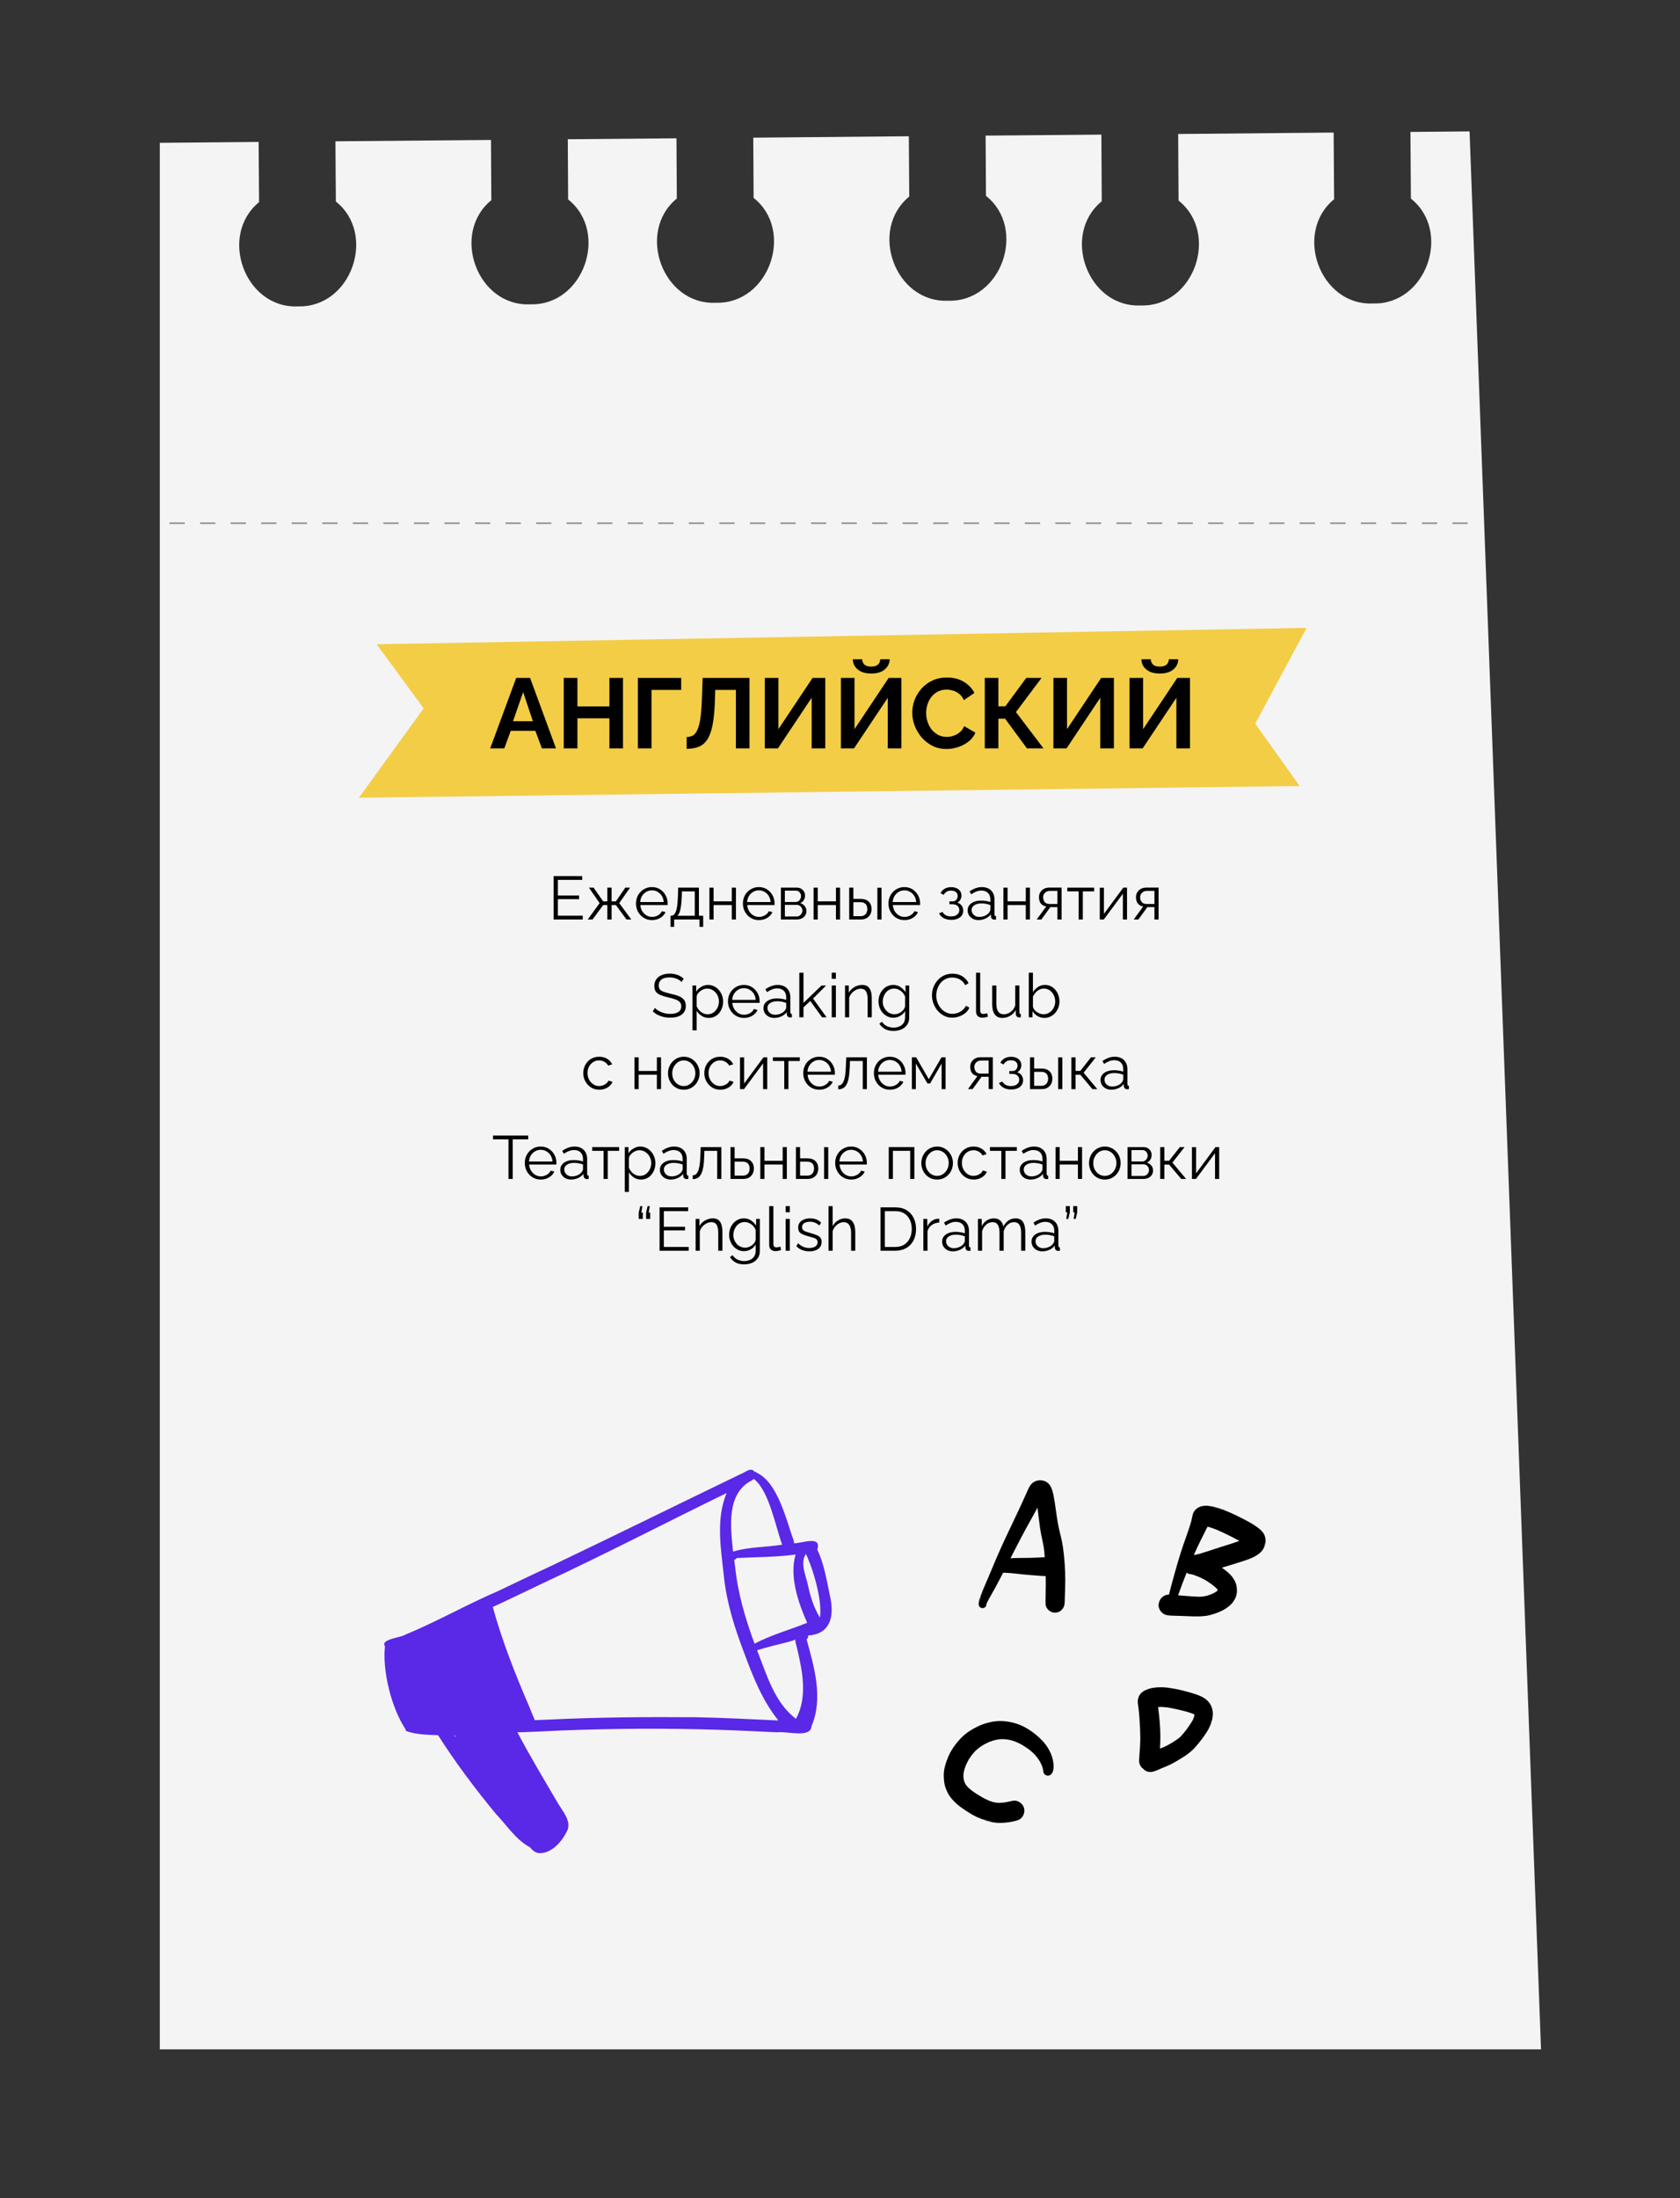 <?xml version="1.0" encoding="UTF-8"?> <svg xmlns="http://www.w3.org/2000/svg" width="1100" height="1439" viewBox="0 0 1100 1439" fill="none"><rect x="0" y="0" width="1100" height="1439" fill="#333333" stroke="none"/><path d="M1009 1341.5H104.63L104.629 93.494L169.339 92.907L169.624 132.338C142.93 154.173 160.264 202.143 195.143 200.558C230.098 201.513 246.839 153.283 219.907 131.921L219.622 92.49L321.471 91.617L321.702 131.042C295.013 152.821 312.348 200.792 347.226 199.207C382.175 200.218 398.978 151.938 371.991 130.569L371.76 91.144L442.927 90.537L443.157 129.962C416.462 151.797 433.852 199.773 468.73 198.188C503.685 199.143 520.427 150.913 493.44 129.545L493.209 90.12L595.065 89.192L595.344 128.678C568.655 150.457 585.99 198.427 620.869 196.842C655.818 197.853 672.565 149.568 645.578 128.199L645.348 88.774L721.136 88.129L721.383 131.778C694.694 153.557 712.084 201.533 746.962 199.948C781.911 200.959 798.653 152.729 771.672 131.305L771.419 87.712L873.219 86.778L873.521 130.432C846.826 152.266 864.161 200.237 899.04 198.652C933.995 199.607 950.736 151.377 923.804 130.015L923.502 86.361L962.206 86.008L1009 1341.5Z" fill="#F4F4F4"></path><path d="M111 342.5H969" stroke="#8D8D8D" stroke-dasharray="10 10"></path><path d="M246.632 421.704L855.526 411L821.863 473.694L850.956 514.52L235 522.185L277.4 463.694L246.632 421.704Z" fill="#F3CD46"></path><path d="M337.987 443.759H347.087L364.052 489.909H354.822L350.532 478.404H334.412L330.187 489.909H320.957L337.987 443.759ZM348.907 472.099L342.537 453.054L335.907 472.099H348.907ZM407.918 443.759V489.909H399.013V470.214H378.083V489.909H369.113V443.759H378.083V462.414H399.013V443.759H407.918ZM417.676 489.909V443.759H446.016V451.624H426.581V489.909H417.676ZM481.838 489.909V451.624H468.318L468.058 459.424C467.842 465.534 467.343 470.582 466.563 474.569C465.783 478.556 464.657 481.697 463.183 483.994C461.71 486.247 459.847 487.851 457.593 488.804C455.383 489.714 452.718 490.169 449.598 490.169V482.434C451.202 482.434 452.588 482.087 453.758 481.394C454.928 480.701 455.903 479.444 456.683 477.624C457.507 475.804 458.157 473.226 458.633 469.889C459.11 466.552 459.435 462.241 459.608 456.954L460.063 443.759H490.743V489.909H481.838ZM500.771 489.909V443.759H509.676V477.299L532.036 443.759H540.357V489.909H531.451V456.759L509.351 489.909H500.771ZM550.601 489.909V443.759H559.506V477.299L581.866 443.759H590.186V489.909H581.281V456.759L559.181 489.909H550.601ZM570.426 440.899C567.956 440.899 565.811 440.509 563.991 439.729C562.214 438.906 560.827 437.779 559.831 436.349C558.877 434.919 558.401 433.316 558.401 431.539H564.511C564.511 432.796 564.966 433.922 565.876 434.919C566.829 435.872 568.346 436.349 570.426 436.349C572.462 436.349 573.957 435.894 574.911 434.984C575.864 434.074 576.341 432.926 576.341 431.539H582.516C582.516 433.316 582.017 434.919 581.021 436.349C580.067 437.779 578.681 438.906 576.861 439.729C575.084 440.509 572.939 440.899 570.426 440.899ZM597.31 466.509C597.31 463.692 597.808 460.941 598.805 458.254C599.845 455.524 601.34 453.054 603.29 450.844C605.24 448.591 607.623 446.814 610.44 445.514C613.256 444.171 616.463 443.499 620.06 443.499C624.306 443.499 627.968 444.431 631.045 446.294C634.165 448.157 636.483 450.584 638 453.574L631.11 458.319C630.33 456.586 629.311 455.221 628.055 454.224C626.798 453.184 625.455 452.469 624.025 452.079C622.595 451.646 621.186 451.429 619.8 451.429C617.546 451.429 615.575 451.884 613.885 452.794C612.238 453.704 610.851 454.896 609.725 456.369C608.598 457.842 607.753 459.489 607.19 461.309C606.67 463.129 606.41 464.949 606.41 466.769C606.41 468.806 606.735 470.777 607.385 472.684C608.035 474.547 608.945 476.216 610.115 477.689C611.328 479.119 612.758 480.267 614.405 481.134C616.095 481.957 617.936 482.369 619.93 482.369C621.36 482.369 622.811 482.131 624.285 481.654C625.758 481.177 627.123 480.419 628.38 479.379C629.636 478.339 630.611 476.996 631.305 475.349L638.65 479.574C637.74 481.871 636.245 483.821 634.165 485.424C632.128 487.027 629.831 488.241 627.275 489.064C624.718 489.887 622.183 490.299 619.67 490.299C616.376 490.299 613.365 489.627 610.635 488.284C607.905 486.897 605.543 485.077 603.55 482.824C601.6 480.527 600.061 477.971 598.935 475.154C597.851 472.294 597.31 469.412 597.31 466.509ZM644.795 489.909V443.759H653.7V462.349H658.25L671.965 443.759H681.975L665.205 466.119L683.275 489.909H672.42L658.12 470.474H653.7V489.909H644.795ZM689.741 489.909V443.759H698.646V477.299L721.006 443.759H729.326V489.909H720.421V456.759L698.321 489.909H689.741ZM739.57 489.909V443.759H748.475V477.299L770.835 443.759H779.155V489.909H770.25V456.759L748.15 489.909H739.57ZM759.395 440.899C756.925 440.899 754.78 440.509 752.96 439.729C751.184 438.906 749.797 437.779 748.8 436.349C747.847 434.919 747.37 433.316 747.37 431.539H753.48C753.48 432.796 753.935 433.922 754.845 434.919C755.799 435.872 757.315 436.349 759.395 436.349C761.432 436.349 762.927 435.894 763.88 434.984C764.834 434.074 765.31 432.926 765.31 431.539H771.485C771.485 433.316 770.987 434.919 769.99 436.349C769.037 437.779 767.65 438.906 765.83 439.729C764.054 440.509 761.909 440.899 759.395 440.899Z" fill="black"></path><path d="M352.912 1213.06C350.387 1212.77 348.557 1211.12 347.01 1209.24C337.828 1204.35 331.82 1194.8 324.711 1187.38C311.116 1170.94 298.288 1153.84 286.824 1135.85C279.957 1135.56 272.822 1135.53 266.276 1133.25C266.276 1133.25 266.283 1133.25 266.29 1133.24C265.765 1132.99 265.424 1132.37 265.437 1131.77C256.36 1118.17 250.294 1093.96 252.051 1077.61C248.713 1072.96 262.801 1072.01 265.581 1069.95C286.115 1061.49 305.449 1050.4 325.859 1041.62C325.701 1041.7 325.544 1041.78 325.387 1041.85C326.384 1041.39 327.367 1040.9 328.351 1040.44C340.156 1034.81 351.954 1029.16 363.819 1023.65C363.661 1023.72 363.504 1023.8 363.346 1023.87C404.087 1004.42 444.578 984.42 485.233 964.793C485.226 964.793 485.213 964.799 485.207 964.806C487.902 963.868 491.66 960.091 494.021 963.409C494.579 963.403 495.143 963.606 495.516 964.072C509.335 970.446 514.863 995.162 519.677 1008.52C519.638 1008.42 519.599 1008.32 519.559 1008.23C519.808 1008.88 519.926 1009.52 519.881 1010.2C524.747 1010.43 538.25 1004.71 535.109 1014.34C539.844 1024.25 541.366 1035.22 543.687 1045.87C546.245 1058.39 543.589 1069.73 529.01 1070.6C529.384 1071.5 528.97 1072.62 528.111 1073.1C533.161 1091.26 539.156 1111.87 531.318 1130.02C530.944 1138.02 514.614 1133.02 509.059 1133.96C496.448 1133.42 483.843 1132.73 471.224 1132.35C436.445 1131.18 401.595 1131.45 366.822 1132.79C366.973 1132.79 367.117 1132.78 367.268 1132.77C357.778 1133.25 348.282 1133.73 338.779 1133.97C347.213 1149.93 356.526 1165.42 365.661 1180.98C368.639 1185.88 373.59 1191.42 371.748 1197.53C368.632 1204.76 361.471 1213.45 352.919 1213.06H352.912ZM297.461 1136C297.691 1136.33 297.927 1136.65 298.157 1136.98C298.216 1136.92 298.281 1136.86 298.347 1136.8C298.209 1136.54 298.071 1136.27 297.934 1136C297.776 1136 297.612 1136 297.455 1136H297.461ZM455.707 1124.1C473.697 1124.44 491.673 1125.39 509.643 1126.21C499.104 1113.1 492.86 1097.23 487.095 1081.58C487.168 1081.76 487.24 1081.94 487.312 1082.12C487.069 1081.5 486.827 1080.89 486.584 1080.27C486.656 1080.45 486.728 1080.63 486.794 1080.81C480.97 1065.44 475.959 1049.45 474.11 1033.07C474.11 1033.11 474.11 1033.14 474.117 1033.17C474.044 1032.48 473.972 1031.79 473.907 1031.1C473.907 1031.1 473.9 1031.03 473.894 1030.99C473.894 1031.01 473.894 1031.03 473.894 1031.05C473.894 1031.03 473.894 1031.01 473.894 1030.98V1030.99C471.946 1013.28 468.706 994.342 475.756 977.338C435.777 996.788 396.341 1017.34 356.027 1036.1C356.185 1036.02 356.342 1035.95 356.499 1035.87C348.38 1039.72 340.307 1043.66 332.175 1047.48C332.332 1047.4 332.489 1047.33 332.647 1047.26C332.398 1047.38 332.155 1047.49 331.906 1047.61C332.063 1047.53 332.22 1047.45 332.378 1047.38C332.011 1047.56 331.637 1047.73 331.27 1047.91C331.427 1047.83 331.584 1047.76 331.748 1047.68C330.646 1048.22 329.545 1048.75 328.436 1049.24C328.436 1049.24 328.443 1049.24 328.449 1049.24C326.521 1050.14 324.593 1051.03 322.652 1051.9C328.705 1073.98 337.244 1095.64 346.334 1116.71C346.334 1116.71 346.334 1116.7 346.334 1116.7C346.334 1116.7 346.334 1116.7 346.334 1116.71C346.334 1116.71 346.334 1116.72 346.341 1116.73C346.341 1116.73 346.341 1116.72 346.341 1116.72C346.393 1116.85 346.445 1116.98 346.498 1117.11V1117.09C346.505 1117.12 346.518 1117.14 346.524 1117.16C346.524 1117.16 346.524 1117.16 346.524 1117.16C346.524 1117.16 346.524 1117.16 346.524 1117.16C347.495 1119.77 348.623 1122.32 349.718 1124.87V1124.88C349.862 1125.25 349.994 1125.62 350.066 1126C353.292 1125.9 356.526 1125.77 359.752 1125.63C359.661 1125.63 359.569 1125.64 359.47 1125.64C391.521 1124.06 423.637 1123.87 455.727 1124.1L455.707 1124.1ZM516.877 1074.59C509.827 1076.52 502.645 1077.97 495.707 1080.3C501.957 1096.02 507.098 1114.61 521.179 1125.13C528.872 1110.99 525.442 1094.06 521.933 1079.18C521.933 1079.19 521.933 1079.2 521.94 1079.21C521.553 1077.26 520.635 1075.33 520.832 1073.3C519.526 1073.76 518.215 1074.2 516.877 1074.59ZM481.383 1025.93C483.101 1043.09 488.092 1059.82 494.047 1075.95C505 1070.14 517.06 1066.91 528.511 1062.27C522.642 1049.11 516.733 1031.85 520.917 1017.6C508.108 1019.3 495.254 1019.24 482.387 1019.87C482.105 1020.48 481.39 1021.04 480.695 1020.84C480.937 1022.53 481.173 1024.23 481.383 1025.93ZM529.994 1041.85C531.489 1047.72 533.706 1053.82 536.854 1058.88C538.539 1047.96 532.551 1027.26 527.639 1017.18C523.56 1023.64 527.98 1031.77 529.207 1038.56C529.161 1038.37 529.115 1038.19 529.075 1038C529.2 1038.52 529.325 1039.03 529.449 1039.55C529.403 1039.36 529.357 1039.18 529.311 1038.99C529.541 1039.95 529.771 1040.9 530 1041.86L529.994 1041.85ZM492.388 969.016C475.323 977.574 478.379 999.72 479.973 1015.67C490.44 1012.49 501.432 1012.89 512.142 1011.14C507.689 999.149 503.668 975.902 493.549 968.052C493.221 968.439 492.834 968.767 492.388 969.01V969.016Z" fill="#5A28E7"></path><mask id="mask0_4474_168" style="mask-type:luminance" maskUnits="userSpaceOnUse" x="601" y="948" width="232" height="280"><path d="M832.559 997.538L670.74 948.797L601.523 1178.6L763.342 1227.34L832.559 997.538Z" fill="white"></path></mask><g mask="url(#mask0_4474_168)"><path d="M641.92 1052.22C639.737 1050.77 640.993 1047.29 641.723 1045.35C643.298 1041.15 645.198 1037.06 646.964 1032.92C650.496 1024.43 654.042 1015.97 657.919 1007.66C661.832 999.288 665.936 990.976 669.741 982.553C670.668 980.508 671.571 978.476 672.493 976.45C673.521 974.144 674.573 971.617 676.765 970.202C679.298 968.557 683.007 968.595 685.512 970.284C688.293 972.159 689.245 976.037 689.866 979.151C690.776 983.721 691.234 988.342 691.974 992.924C692.344 995.215 692.708 997.525 693.185 999.806C693.639 1001.96 694.199 1004.1 694.716 1006.24C695.664 1010.2 696.224 1014.21 696.646 1018.26C697.036 1021.87 697.289 1025.51 697.402 1029.14C697.525 1032.87 697.528 1036.59 697.4 1040.32C697.355 1041.99 697.266 1043.67 697.221 1045.34C697.166 1047.1 697.233 1048.95 696.876 1050.69C696.241 1053.7 693.447 1055.86 690.356 1055.64C687.365 1055.42 684.678 1052.89 684.581 1049.83C684.527 1047.59 684.611 1045.31 684.658 1043.09C684.685 1041 684.73 1038.92 684.75 1036.85C684.754 1036.97 684.752 1037.12 684.756 1037.24C684.75 1037.05 684.764 1036.87 684.758 1036.68C684.768 1036.58 684.753 1036.49 684.762 1036.39C684.745 1036.45 684.766 1036.52 684.749 1036.58C684.712 1029.18 684.418 1021.8 683.627 1014.42C683.297 1012.21 682.912 1010.04 682.425 1007.86C681.895 1005.48 681.409 1003.09 681.055 1000.68C680.377 996.094 679.876 991.48 679.33 986.874C678.853 987.768 678.376 988.662 677.88 989.55C675.736 993.492 673.523 997.392 671.379 1001.33C666.837 1009.72 662.544 1018.24 658.219 1026.74C656.148 1030.78 654.089 1034.79 651.928 1038.79C649.93 1042.53 647.657 1046.14 645.819 1049.97C645.889 1050.42 645.834 1050.88 645.62 1051.32C645.042 1052.41 643.709 1052.9 642.566 1052.56C642.337 1052.49 642.101 1052.37 641.889 1052.25L641.92 1052.22Z" fill="black"></path><path d="M652.239 1029.2C650.961 1028.54 650.314 1027.31 650.341 1025.91C650.395 1023.04 653.646 1021.63 656.021 1021.06C657.634 1020.67 659.309 1020.28 660.96 1020.12C663.829 1019.84 666.68 1019.83 669.55 1019.82C672.773 1019.81 675.995 1019.75 679.22 1019.6C680.571 1019.53 681.928 1019.44 683.285 1019.35C685.195 1019.22 687.015 1019.25 688.906 1019.53C691.517 1019.9 693.48 1022.42 693.649 1024.96C693.827 1027.55 692.178 1030.12 689.69 1030.93C687.87 1031.52 686.15 1031.71 684.267 1031.68C683.103 1031.68 681.929 1031.58 680.768 1031.5C678.264 1031.33 675.746 1031.13 673.253 1030.92C670.659 1030.7 668.077 1030.44 665.487 1030.13C663.036 1029.85 660.593 1029.62 658.129 1029.52C657.336 1029.53 656.548 1029.52 655.744 1029.57C654.77 1029.63 653.796 1029.69 652.881 1029.41C652.672 1029.35 652.462 1029.28 652.251 1029.16L652.239 1029.2Z" fill="black"></path><path d="M758.659 1050.16C758.889 1046.85 761.668 1043.97 765.037 1043.82C765.144 1043.81 765.251 1043.8 765.371 1043.82C766.042 1041.18 766.745 1038.57 767.454 1035.94C767.414 1036.07 767.374 1036.2 767.334 1036.34C769.218 1029.39 771.165 1022.44 773.36 1015.57C775.422 1009.07 777.998 1002.73 779.887 996.176C780.182 995.061 780.444 993.916 780.662 992.777C780.815 991.786 781.027 990.874 781.516 989.942C782.279 988.511 783.462 987.415 784.913 986.669C787.828 985.201 791.308 985.585 794.397 986.163C797.113 986.67 799.818 987.692 802.362 988.77C806.876 990.69 811.283 992.826 815.625 995.11C817.869 996.284 820.104 997.559 822.186 998.996C823.651 999.997 825.055 1001.06 826.264 1002.36C828.384 1004.64 829.129 1007.9 828.45 1010.91C827.083 1017.03 820.278 1019.82 814.954 1021.56C812.535 1022.35 810.115 1023.13 807.669 1023.87C805.13 1024.64 802.585 1025.43 800.046 1026.2C800.471 1026.52 800.895 1026.83 801.32 1027.15C802.17 1027.78 803.033 1028.43 803.821 1029.12C804.455 1029.71 805.115 1030.28 805.713 1030.92C806.766 1032.04 807.621 1033.28 808.359 1034.62C809.61 1036.89 810.031 1039.63 809.867 1042.17C809.682 1045.27 808.061 1048.17 805.897 1050.32C802.252 1053.93 797.26 1055.87 792.376 1057.18C788.716 1058.16 784.963 1058.13 781.216 1058.08C778.88 1058.04 776.533 1057.89 774.189 1057.81C772.52 1057.76 770.831 1057.71 769.161 1057.66C767.429 1057.62 765.748 1057.61 764.044 1057.26C763.829 1057.22 763.633 1057.18 763.423 1057.12C760.431 1056.22 758.354 1053.25 758.575 1050.1L758.659 1050.16ZM774.371 1036.09C773.468 1038.54 772.559 1041 771.674 1043.46C771.588 1043.74 771.47 1044 771.384 1044.28C772.659 1044.4 773.915 1044.5 775.196 1044.6C778.262 1044.84 781.31 1045.07 784.386 1045.21C785.487 1045.21 786.576 1045.18 787.668 1045.08C788.564 1044.93 789.446 1044.76 790.321 1044.55C791.307 1044.24 792.279 1043.91 793.244 1043.54C794.064 1043.16 794.87 1042.76 795.669 1042.32C795.978 1042.12 796.262 1041.94 796.552 1041.73C796.773 1041.55 797 1041.35 797.203 1041.16C797.208 1041.14 797.239 1041.11 797.264 1041.1C797.243 1041.03 797.241 1040.96 797.22 1040.9C797.199 1040.83 797.165 1040.73 797.144 1040.67C797.091 1040.57 797.056 1040.47 797.003 1040.37C796.963 1040.3 796.917 1040.24 796.877 1040.17C796.695 1039.95 796.493 1039.72 796.285 1039.51C795.354 1038.67 794.405 1037.89 793.413 1037.11C792.081 1036.15 790.732 1035.25 789.347 1034.39C787.85 1033.57 786.324 1032.84 784.748 1032.14C783.448 1031.62 782.162 1031.13 780.821 1030.68C780.63 1030.63 780.415 1030.58 780.219 1030.55C779.834 1030.51 779.479 1030.45 779.106 1030.38C778.326 1030.2 777.587 1029.9 776.945 1029.48C776.078 1031.66 775.23 1033.86 774.401 1036.06L774.371 1036.09ZM789.195 1002.26C788.273 1004.08 787.333 1005.89 786.424 1007.74C784.773 1011.08 783.179 1014.44 781.694 1017.85C781.713 1017.86 781.751 1017.87 781.77 1017.87C781.958 1017.87 782.134 1017.84 782.304 1017.83C783.312 1017.65 784.318 1017.42 785.312 1017.16C789.811 1015.81 794.255 1014.31 798.7 1012.86C802.959 1011.49 807.271 1010.22 811.481 1008.66C806.668 1006.01 801.743 1003.59 796.711 1001.39C794.947 1000.69 793.184 1000.06 791.355 999.506C791.126 999.437 790.886 999.406 790.652 999.356C790.152 1000.33 789.652 1001.3 789.171 1002.27L789.195 1002.26Z" fill="black"></path><path d="M640.108 1189.68C637.707 1188.55 635.356 1187.17 633.129 1185.74C630.087 1183.76 627.066 1181.65 624.546 1179.04C623.403 1177.87 622.39 1176.61 621.474 1175.23C620.644 1173.98 620.07 1172.65 619.501 1171.29C618.207 1168.21 617.897 1164.75 617.951 1161.47C618.035 1157.73 619.206 1154.12 620.577 1150.68C622.552 1145.7 625.776 1141.28 629.478 1137.47C632.643 1134.21 636.565 1131.89 640.611 1129.91C643.019 1128.75 645.665 1127.97 648.24 1127.35C653.603 1126.04 659.124 1126.48 664.38 1127.94C671.127 1129.82 677.126 1134.06 682.025 1138.98C685.36 1142.33 688.072 1146.78 689.222 1151.38C689.737 1153.47 690.014 1155.59 689.801 1157.74C689.645 1159.29 689.057 1160.9 687.762 1161.82C686.097 1163 683.506 1162.01 683.174 1159.94C683.142 1159.7 683.096 1159.44 683.083 1159.21C683.002 1158.58 682.87 1157.98 682.701 1157.37C682.498 1156.66 682.245 1155.99 681.973 1155.3C681.575 1154.42 681.147 1153.56 680.669 1152.73C680.107 1151.84 679.529 1151 678.887 1150.16C678.188 1149.31 677.453 1148.5 676.693 1147.71C675.786 1146.86 674.844 1146.05 673.87 1145.28C672.365 1144.21 670.843 1143.19 669.266 1142.21C668.056 1141.54 666.804 1140.93 665.522 1140.36C664.483 1139.94 663.428 1139.58 662.342 1139.26C661.377 1139.01 660.402 1138.8 659.39 1138.64C658.467 1138.53 657.533 1138.45 656.607 1138.42C655.645 1138.44 654.671 1138.5 653.723 1138.61C652.803 1138.77 651.914 1138.96 651.001 1139.16C649.909 1139.48 648.862 1139.85 647.791 1140.23C646.611 1140.77 645.444 1141.33 644.284 1141.93C643.24 1142.57 642.233 1143.23 641.214 1143.92C640.33 1144.65 639.483 1145.39 638.63 1146.15C637.831 1147.01 637.064 1147.9 636.316 1148.79C635.597 1149.8 634.897 1150.82 634.223 1151.88C633.614 1153 633.044 1154.14 632.505 1155.31C632.085 1156.42 631.69 1157.53 631.352 1158.65C631.178 1159.37 631.042 1160.1 630.906 1160.82C630.847 1161.37 630.812 1161.89 630.796 1162.43C630.826 1163.02 630.862 1163.59 630.917 1164.17C631 1164.65 631.103 1165.14 631.225 1165.63C631.337 1166.02 631.474 1166.39 631.611 1166.76C631.772 1167.12 631.94 1167.46 632.126 1167.81C632.37 1168.18 632.595 1168.53 632.863 1168.88C633.248 1169.33 633.638 1169.76 634.048 1170.2C634.779 1170.87 635.522 1171.51 636.315 1172.12C637.408 1172.91 638.482 1173.69 639.599 1174.4C640.767 1175.15 641.965 1175.86 643.169 1176.55C644.607 1177.3 646.027 1178.04 647.513 1178.69C648.372 1179.01 649.237 1179.32 650.114 1179.58C650.792 1179.74 651.458 1179.88 652.128 1180C652.893 1180.09 653.649 1180.13 654.412 1180.15C655.443 1180.11 656.466 1180.02 657.496 1179.92C659.287 1179.62 661.058 1179.27 662.827 1178.84C665.984 1178.09 669.312 1180.15 670.37 1183.13C671.526 1186.47 669.736 1190.41 666.325 1191.52C663.544 1192.41 660.675 1192.89 657.774 1193.14C655.13 1193.36 652.467 1193.37 649.841 1192.91C648.557 1192.69 647.301 1192.37 646.081 1192C644.043 1191.39 642.042 1190.58 640.095 1189.66L640.108 1189.68Z" fill="black"></path><path d="M748.404 1157.76C746.68 1156.52 745.744 1154.45 745.863 1152.33C745.863 1152.33 745.863 1152.33 745.844 1152.32C745.919 1149.73 746.201 1147.14 746.382 1144.54C746.536 1142.3 746.583 1140.07 746.636 1137.83C746.578 1133.53 746.42 1129.23 746.091 1124.94C745.934 1122.84 745.772 1120.75 745.509 1118.66C745.401 1117.78 745.279 1116.87 745.152 1115.98C745.082 1115.52 745.037 1115.05 744.991 1114.58C744.813 1113.03 745.167 1111.58 745.818 1110.18C747.003 1107.69 749.682 1106.32 752.189 1105.52C755.176 1104.57 758.344 1104.41 761.476 1104.5C764.356 1104.6 767.229 1105.13 770.046 1105.65C772.198 1106.03 774.33 1106.61 776.436 1107.14C778.814 1107.73 781.152 1108.45 783.467 1109.25C785.388 1109.92 787.219 1110.74 788.901 1111.85C791.322 1113.47 793.099 1116.06 793.767 1118.87C795.006 1124.15 792.992 1129.25 790.227 1133.67C787.948 1137.3 785.266 1140.68 782.428 1143.89C779.565 1147.12 775.835 1149.57 772.16 1151.76C770.231 1152.92 768.295 1154.1 766.253 1155.09C764.522 1155.93 762.73 1156.64 760.932 1157.36C759.048 1158.17 757.224 1159.05 755.258 1159.64C753.935 1160.03 752.563 1160.03 751.324 1159.66C750.2 1159.32 749.173 1158.66 748.383 1157.69L748.404 1157.76ZM758.315 1117.89C758.493 1119.44 758.69 1120.99 758.893 1122.53C759.282 1125.86 759.525 1129.19 759.662 1132.53C759.804 1136.27 759.782 1140 759.553 1143.73C759.535 1143.99 759.512 1144.28 759.495 1144.54C760.156 1144.35 760.823 1144.13 761.477 1143.89C763.516 1142.99 765.46 1141.92 767.398 1140.8C768.961 1139.82 770.493 1138.81 771.97 1137.69C772.283 1137.41 772.621 1137.12 772.934 1136.84C774.271 1135.44 775.492 1133.94 776.699 1132.41C778.048 1130.56 779.34 1128.68 780.548 1126.74C780.84 1126.19 781.137 1125.61 781.391 1125.05C781.55 1124.66 781.695 1124.25 781.815 1123.85C781.882 1123.56 781.949 1123.26 782.003 1122.95C782.024 1122.81 782.026 1122.66 782.022 1122.54C782.007 1122.45 781.998 1122.34 782.001 1122.26C782.001 1122.26 782.001 1122.26 782.007 1122.24C782.007 1122.24 782.007 1122.24 781.988 1122.24C781.752 1122.13 781.535 1122.02 781.298 1121.91C779.534 1121.21 777.712 1120.7 775.915 1120.18C772.274 1119.23 768.655 1118.41 764.946 1117.75C763.399 1117.57 761.87 1117.4 760.332 1117.33C759.646 1117.34 758.968 1117.38 758.283 1117.44C758.3 1117.59 758.317 1117.74 758.34 1117.88L758.315 1117.89Z" fill="black"></path></g><path d="M742.32 601.888L748.52 593.368C747.106 593.155 745.96 592.542 745.08 591.528C744.226 590.488 743.8 589.075 743.8 587.288C743.8 586.088 744.08 585.022 744.64 584.088C745.2 583.155 745.986 582.408 747 581.848C748.04 581.288 749.253 581.008 750.64 581.008H758.6V601.888H755.88V593.808H751.24L745.36 601.888H742.32ZM750.6 591.728H755.88V583.168H751.08C749.693 583.168 748.586 583.568 747.76 584.368C746.933 585.142 746.52 586.128 746.52 587.328C746.52 588.555 746.853 589.595 747.52 590.448C748.213 591.302 749.24 591.728 750.6 591.728Z" fill="black"></path><path d="M720.09 601.887V581.087H722.81V598.207L735.49 581.047H737.93V601.887H735.21V585.047L722.73 601.887H720.09Z" fill="black"></path><path d="M706.268 601.887V583.487H698.828V581.047H716.428V583.487H708.988V601.887H706.268Z" fill="black"></path><path d="M678.805 601.888L685.005 593.368C683.592 593.155 682.445 592.542 681.565 591.528C680.712 590.488 680.285 589.075 680.285 587.288C680.285 586.088 680.565 585.022 681.125 584.088C681.685 583.155 682.472 582.408 683.485 581.848C684.525 581.288 685.738 581.008 687.125 581.008H695.085V601.888H692.365V593.808H687.725L681.845 601.888H678.805ZM687.085 591.728H692.365V583.168H687.565C686.178 583.168 685.072 583.568 684.245 584.368C683.418 585.142 683.005 586.128 683.005 587.328C683.005 588.555 683.338 589.595 684.005 590.448C684.698 591.302 685.725 591.728 687.085 591.728Z" fill="black"></path><path d="M657.004 601.887V581.047H659.724V590.007H671.644V581.047H674.364V601.887H671.644V592.447H659.724V601.887H657.004Z" fill="black"></path><path d="M633.566 595.888C633.566 594.581 633.939 593.46 634.686 592.527C635.432 591.567 636.459 590.835 637.766 590.328C639.099 589.795 640.632 589.527 642.366 589.527C643.379 589.527 644.432 589.608 645.526 589.768C646.619 589.928 647.592 590.168 648.446 590.488V588.728C648.446 586.968 647.926 585.567 646.886 584.527C645.846 583.487 644.406 582.967 642.566 582.967C641.446 582.967 640.339 583.181 639.246 583.608C638.179 584.008 637.059 584.608 635.886 585.408L634.846 583.488C636.206 582.555 637.539 581.861 638.846 581.408C640.152 580.928 641.486 580.688 642.846 580.688C645.406 580.688 647.432 581.421 648.926 582.888C650.419 584.355 651.166 586.38 651.166 588.967V598.608C651.166 598.981 651.246 599.261 651.406 599.448C651.566 599.608 651.819 599.701 652.166 599.728V601.888C651.872 601.915 651.619 601.94 651.406 601.967C651.192 601.994 651.032 601.994 650.926 601.967C650.259 601.94 649.752 601.728 649.406 601.328C649.059 600.928 648.872 600.501 648.846 600.048L648.806 598.527C647.872 599.727 646.659 600.661 645.166 601.328C643.672 601.968 642.152 602.288 640.606 602.288C639.272 602.288 638.059 602.008 636.966 601.448C635.899 600.861 635.059 600.088 634.446 599.128C633.859 598.141 633.566 597.061 633.566 595.888ZM647.526 597.488C647.819 597.115 648.046 596.755 648.206 596.408C648.366 596.061 648.446 595.755 648.446 595.488V592.448C647.539 592.101 646.592 591.834 645.606 591.647C644.646 591.46 643.672 591.367 642.686 591.367C640.739 591.367 639.166 591.754 637.966 592.527C636.766 593.3 636.166 594.355 636.166 595.688C636.166 596.461 636.366 597.195 636.766 597.888C637.166 598.555 637.752 599.115 638.526 599.568C639.299 599.995 640.206 600.208 641.246 600.208C642.552 600.208 643.766 599.955 644.886 599.448C646.032 598.941 646.912 598.288 647.526 597.488Z" fill="black"></path><path d="M622.888 602.127C620.968 602.127 619.328 601.767 617.968 601.047C616.608 600.3 615.568 599.26 614.848 597.927L617.088 596.927C617.595 597.86 618.328 598.594 619.288 599.127C620.248 599.634 621.408 599.887 622.768 599.887C624.395 599.887 625.688 599.514 626.648 598.767C627.635 598.02 628.128 597.02 628.128 595.767C628.128 594.62 627.742 593.7 626.968 593.007C626.195 592.314 625.128 591.954 623.768 591.927H621.648V590.047H623.928C624.515 590.047 625.048 589.887 625.528 589.567C626.008 589.247 626.382 588.82 626.648 588.287C626.915 587.754 627.048 587.154 627.048 586.487C627.048 585.447 626.675 584.607 625.928 583.967C625.208 583.327 624.142 583.007 622.728 583.007C621.555 583.007 620.568 583.247 619.768 583.727C618.995 584.18 618.368 584.86 617.888 585.767L615.808 584.647C616.422 583.42 617.328 582.46 618.528 581.767C619.755 581.074 621.182 580.727 622.808 580.727C624.142 580.727 625.302 580.954 626.288 581.407C627.302 581.834 628.088 582.46 628.648 583.287C629.235 584.087 629.528 585.06 629.528 586.207C629.528 587.194 629.288 588.114 628.808 588.967C628.328 589.794 627.662 590.42 626.808 590.847C628.035 591.22 628.982 591.874 629.648 592.807C630.342 593.74 630.688 594.834 630.688 596.087C630.688 597.34 630.355 598.42 629.688 599.327C629.022 600.234 628.102 600.927 626.928 601.407C625.755 601.887 624.408 602.127 622.888 602.127Z" fill="black"></path><path d="M592.174 602.288C590.681 602.288 589.294 602.008 588.014 601.448C586.734 600.861 585.628 600.074 584.694 599.087C583.761 598.074 583.028 596.915 582.494 595.608C581.988 594.301 581.734 592.901 581.734 591.408C581.734 589.461 582.174 587.675 583.054 586.048C583.961 584.421 585.201 583.128 586.774 582.168C588.348 581.181 590.134 580.688 592.134 580.688C594.188 580.688 595.974 581.181 597.494 582.168C599.041 583.155 600.254 584.46 601.134 586.087C602.014 587.687 602.454 589.447 602.454 591.367C602.454 591.58 602.454 591.795 602.454 592.008C602.454 592.195 602.441 592.341 602.414 592.448H584.574C584.708 593.941 585.121 595.275 585.814 596.448C586.534 597.595 587.454 598.515 588.574 599.208C589.721 599.875 590.961 600.208 592.294 600.208C593.654 600.208 594.934 599.861 596.134 599.168C597.361 598.475 598.214 597.568 598.694 596.448L601.054 597.087C600.628 598.074 599.974 598.968 599.094 599.768C598.214 600.568 597.174 601.194 595.974 601.647C594.801 602.074 593.534 602.288 592.174 602.288ZM584.494 590.488H599.894C599.788 588.968 599.374 587.635 598.654 586.488C597.961 585.341 597.041 584.447 595.894 583.807C594.774 583.14 593.534 582.807 592.174 582.807C590.814 582.807 589.574 583.14 588.454 583.807C587.334 584.447 586.414 585.354 585.694 586.527C585.001 587.674 584.601 588.995 584.494 590.488Z" fill="black"></path><path d="M556.027 601.887V581.047H558.747V588.407H563.467C565.84 588.407 567.627 589.021 568.827 590.247C570.054 591.447 570.667 593.034 570.667 595.007C570.667 596.287 570.4 597.447 569.867 598.487C569.334 599.527 568.547 600.354 567.507 600.967C566.494 601.581 565.214 601.887 563.667 601.887H556.027ZM558.747 599.727H563.307C564.4 599.727 565.28 599.514 565.947 599.087C566.614 598.634 567.107 598.061 567.427 597.367C567.747 596.647 567.907 595.874 567.907 595.047C567.907 594.247 567.76 593.514 567.467 592.847C567.2 592.154 566.72 591.607 566.027 591.207C565.36 590.781 564.427 590.567 563.227 590.567H558.747V599.727ZM574.467 601.887V581.087H577.187V601.887H574.467Z" fill="black"></path><path d="M532.707 601.887V581.047H535.427V590.007H547.347V581.047H550.067V601.887H547.347V592.447H535.427V601.887H532.707Z" fill="black"></path><path d="M511.301 601.887V581.047H521.701C522.874 581.047 523.861 581.301 524.661 581.807C525.461 582.287 526.061 582.914 526.461 583.687C526.887 584.461 527.101 585.287 527.101 586.167C527.101 587.287 526.834 588.301 526.301 589.207C525.767 590.087 524.994 590.754 523.981 591.207C525.181 591.554 526.154 592.181 526.901 593.087C527.647 593.994 528.021 595.087 528.021 596.367C528.021 597.487 527.741 598.461 527.181 599.287C526.647 600.114 525.901 600.754 524.941 601.207C524.007 601.661 522.927 601.887 521.701 601.887H511.301ZM513.901 599.927H521.621C522.314 599.927 522.941 599.754 523.501 599.407C524.087 599.034 524.541 598.554 524.861 597.967C525.207 597.381 525.381 596.767 525.381 596.127C525.381 595.434 525.221 594.807 524.901 594.247C524.581 593.661 524.154 593.194 523.621 592.847C523.087 592.501 522.474 592.327 521.781 592.327H513.901V599.927ZM513.901 590.447H520.981C521.674 590.447 522.287 590.261 522.821 589.887C523.354 589.514 523.767 589.034 524.061 588.447C524.354 587.861 524.501 587.247 524.501 586.607C524.501 585.647 524.181 584.807 523.541 584.087C522.927 583.367 522.127 583.007 521.141 583.007H513.901V590.447Z" fill="black"></path><path d="M496.866 602.288C495.373 602.288 493.986 602.008 492.706 601.448C491.426 600.861 490.319 600.074 489.386 599.087C488.453 598.074 487.719 596.915 487.186 595.608C486.679 594.301 486.426 592.901 486.426 591.408C486.426 589.461 486.866 587.675 487.746 586.048C488.653 584.421 489.893 583.128 491.466 582.168C493.039 581.181 494.826 580.688 496.826 580.688C498.879 580.688 500.666 581.181 502.186 582.168C503.733 583.155 504.946 584.46 505.826 586.087C506.706 587.687 507.146 589.447 507.146 591.367C507.146 591.58 507.146 591.795 507.146 592.008C507.146 592.195 507.133 592.341 507.106 592.448H489.266C489.399 593.941 489.813 595.275 490.506 596.448C491.226 597.595 492.146 598.515 493.266 599.208C494.413 599.875 495.653 600.208 496.986 600.208C498.346 600.208 499.626 599.861 500.826 599.168C502.053 598.475 502.906 597.568 503.386 596.448L505.746 597.087C505.319 598.074 504.666 598.968 503.786 599.768C502.906 600.568 501.866 601.194 500.666 601.647C499.493 602.074 498.226 602.288 496.866 602.288ZM489.186 590.488H504.586C504.479 588.968 504.066 587.635 503.346 586.488C502.653 585.341 501.733 584.447 500.586 583.807C499.466 583.14 498.226 582.807 496.866 582.807C495.506 582.807 494.266 583.14 493.146 583.807C492.026 584.447 491.106 585.354 490.386 586.527C489.693 587.674 489.293 588.995 489.186 590.488Z" fill="black"></path><path d="M464.504 601.887V581.047H467.224V590.007H479.144V581.047H481.864V601.887H479.144V592.447H467.224V601.887H464.504Z" fill="black"></path><path d="M439.02 606.727V599.447H439.38C439.993 599.447 440.553 599.261 441.06 598.887C441.566 598.514 442.02 597.861 442.42 596.927C442.82 595.994 443.14 594.714 443.38 593.087C443.62 591.434 443.78 589.354 443.86 586.847L444.06 581.047H457.62V599.447H460.42V606.727H457.98V601.887H441.42V606.727H439.02ZM443.5 599.447H454.9V583.487H446.5L446.38 587.087C446.3 589.567 446.126 591.647 445.86 593.327C445.62 594.981 445.3 596.301 444.9 597.287C444.526 598.247 444.06 598.967 443.5 599.447Z" fill="black"></path><path d="M426.866 602.288C425.373 602.288 423.986 602.008 422.706 601.448C421.426 600.861 420.319 600.074 419.386 599.087C418.453 598.074 417.719 596.915 417.186 595.608C416.679 594.301 416.426 592.901 416.426 591.408C416.426 589.461 416.866 587.675 417.746 586.048C418.653 584.421 419.893 583.128 421.466 582.168C423.039 581.181 424.826 580.688 426.826 580.688C428.879 580.688 430.666 581.181 432.186 582.168C433.733 583.155 434.946 584.46 435.826 586.087C436.706 587.687 437.146 589.447 437.146 591.367C437.146 591.58 437.146 591.795 437.146 592.008C437.146 592.195 437.133 592.341 437.106 592.448H419.266C419.399 593.941 419.813 595.275 420.506 596.448C421.226 597.595 422.146 598.515 423.266 599.208C424.413 599.875 425.653 600.208 426.986 600.208C428.346 600.208 429.626 599.861 430.826 599.168C432.053 598.475 432.906 597.568 433.386 596.448L435.746 597.087C435.319 598.074 434.666 598.968 433.786 599.768C432.906 600.568 431.866 601.194 430.666 601.647C429.493 602.074 428.226 602.288 426.866 602.288ZM419.186 590.488H434.586C434.479 588.968 434.066 587.635 433.346 586.488C432.653 585.341 431.733 584.447 430.586 583.807C429.466 583.14 428.226 582.807 426.866 582.807C425.506 582.807 424.266 583.14 423.146 583.807C422.026 584.447 421.106 585.354 420.386 586.527C419.693 587.674 419.293 588.995 419.186 590.488Z" fill="black"></path><path d="M384.82 601.887L392.62 591.167L385.58 581.047H388.66L394.94 590.047H397.66V581.047H400.46V590.047H403.26L409.42 581.047H412.54L405.46 591.167L413.34 601.887H410.18L403.26 592.447H400.46V601.887H397.66V592.447H394.94L387.98 601.887H384.82Z" fill="black"></path><path d="M381.564 599.412V601.892H362.484V573.492H381.204V575.972H365.284V586.212H379.164V588.572H365.284V599.412H381.564Z" fill="black"></path><path d="M720.574 706.927C720.574 705.62 720.947 704.5 721.694 703.567C722.441 702.607 723.467 701.874 724.774 701.367C726.107 700.834 727.641 700.567 729.374 700.567C730.387 700.567 731.441 700.647 732.534 700.807C733.627 700.967 734.601 701.207 735.454 701.527V699.767C735.454 698.007 734.934 696.607 733.894 695.567C732.854 694.527 731.414 694.007 729.574 694.007C728.454 694.007 727.347 694.22 726.254 694.647C725.187 695.047 724.067 695.647 722.894 696.447L721.854 694.527C723.214 693.594 724.547 692.9 725.854 692.447C727.161 691.967 728.494 691.727 729.854 691.727C732.414 691.727 734.441 692.46 735.934 693.927C737.427 695.394 738.174 697.42 738.174 700.007V709.647C738.174 710.02 738.254 710.3 738.414 710.487C738.574 710.647 738.827 710.74 739.174 710.767V712.927C738.881 712.954 738.627 712.98 738.414 713.007C738.201 713.034 738.041 713.034 737.934 713.007C737.267 712.98 736.761 712.767 736.414 712.367C736.067 711.967 735.881 711.54 735.854 711.087L735.814 709.567C734.881 710.767 733.667 711.7 732.174 712.367C730.681 713.007 729.161 713.327 727.614 713.327C726.281 713.327 725.067 713.047 723.974 712.487C722.907 711.9 722.067 711.127 721.454 710.167C720.867 709.18 720.574 708.1 720.574 706.927ZM734.534 708.527C734.827 708.154 735.054 707.794 735.214 707.447C735.374 707.1 735.454 706.794 735.454 706.527V703.487C734.547 703.14 733.601 702.874 732.614 702.687C731.654 702.5 730.681 702.407 729.694 702.407C727.747 702.407 726.174 702.794 724.974 703.567C723.774 704.34 723.174 705.394 723.174 706.727C723.174 707.5 723.374 708.234 723.774 708.927C724.174 709.594 724.761 710.154 725.534 710.607C726.307 711.034 727.214 711.247 728.254 711.247C729.561 711.247 730.774 710.994 731.894 710.487C733.041 709.98 733.921 709.327 734.534 708.527Z" fill="black"></path><path d="M701.512 712.934V692.094H704.232V701.014H707.352L714.352 692.094H717.472L709.512 702.214L718.472 712.934H715.272L707.352 703.534H704.232V712.934H701.512Z" fill="black"></path><path d="M674.402 712.934V692.094H677.122V699.454H681.842C684.215 699.454 686.002 700.067 687.202 701.294C688.428 702.494 689.042 704.08 689.042 706.054C689.042 707.334 688.775 708.494 688.242 709.534C687.708 710.574 686.922 711.4 685.882 712.014C684.868 712.627 683.588 712.934 682.042 712.934H674.402ZM677.122 710.774H681.682C682.775 710.774 683.655 710.56 684.322 710.134C684.988 709.68 685.482 709.107 685.802 708.414C686.122 707.694 686.282 706.92 686.282 706.094C686.282 705.294 686.135 704.56 685.842 703.894C685.575 703.2 685.095 702.654 684.402 702.254C683.735 701.827 682.802 701.614 681.602 701.614H677.122V710.774ZM692.842 712.934V692.134H695.562V712.934H692.842Z" fill="black"></path><path d="M662.087 713.173C660.167 713.173 658.527 712.813 657.167 712.093C655.807 711.347 654.767 710.307 654.047 708.973L656.287 707.973C656.794 708.907 657.527 709.64 658.487 710.173C659.447 710.68 660.607 710.933 661.967 710.933C663.594 710.933 664.887 710.56 665.847 709.813C666.834 709.067 667.327 708.067 667.327 706.813C667.327 705.667 666.941 704.747 666.167 704.053C665.394 703.36 664.327 703 662.967 702.973H660.847V701.093H663.127C663.714 701.093 664.247 700.933 664.727 700.613C665.207 700.293 665.581 699.867 665.847 699.333C666.114 698.8 666.247 698.2 666.247 697.533C666.247 696.493 665.874 695.653 665.127 695.013C664.407 694.373 663.341 694.053 661.927 694.053C660.754 694.053 659.767 694.293 658.967 694.773C658.194 695.227 657.567 695.907 657.087 696.813L655.007 695.693C655.621 694.467 656.527 693.507 657.727 692.813C658.954 692.12 660.381 691.773 662.007 691.773C663.341 691.773 664.501 692 665.487 692.453C666.501 692.88 667.287 693.507 667.847 694.333C668.434 695.133 668.727 696.107 668.727 697.253C668.727 698.24 668.487 699.16 668.007 700.013C667.527 700.84 666.861 701.467 666.007 701.893C667.234 702.267 668.181 702.92 668.847 703.853C669.541 704.787 669.887 705.88 669.887 707.133C669.887 708.387 669.554 709.467 668.887 710.373C668.221 711.28 667.301 711.973 666.127 712.453C664.954 712.933 663.607 713.173 662.087 713.173Z" fill="black"></path><path d="M633.781 712.927L639.981 704.407C638.568 704.194 637.421 703.581 636.541 702.567C635.688 701.527 635.261 700.114 635.261 698.327C635.261 697.127 635.541 696.061 636.101 695.127C636.661 694.194 637.448 693.447 638.461 692.887C639.501 692.327 640.714 692.047 642.101 692.047H650.061V712.927H647.341V704.847H642.701L636.821 712.927H633.781ZM642.061 702.767H647.341V694.207H642.541C641.154 694.207 640.048 694.607 639.221 695.407C638.394 696.181 637.981 697.167 637.981 698.367C637.981 699.594 638.314 700.634 638.981 701.487C639.674 702.341 640.701 702.767 642.061 702.767Z" fill="black"></path><path d="M597.059 712.934V692.094H599.859L608.139 706.454L616.459 692.094H619.139V712.934H616.539V696.174L609.019 709.214H607.259L599.659 696.174V712.934H597.059Z" fill="black"></path><path d="M582.624 713.327C581.131 713.327 579.744 713.047 578.464 712.487C577.184 711.9 576.078 711.114 575.144 710.127C574.211 709.114 573.478 707.954 572.944 706.647C572.438 705.34 572.184 703.94 572.184 702.447C572.184 700.5 572.624 698.714 573.504 697.087C574.411 695.46 575.651 694.167 577.224 693.207C578.798 692.22 580.584 691.727 582.584 691.727C584.638 691.727 586.424 692.22 587.944 693.207C589.491 694.194 590.704 695.5 591.584 697.127C592.464 698.727 592.904 700.487 592.904 702.407C592.904 702.62 592.904 702.834 592.904 703.047C592.904 703.234 592.891 703.38 592.864 703.487H575.024C575.158 704.98 575.571 706.314 576.264 707.487C576.984 708.634 577.904 709.554 579.024 710.247C580.171 710.914 581.411 711.247 582.744 711.247C584.104 711.247 585.384 710.9 586.584 710.207C587.811 709.514 588.664 708.607 589.144 707.487L591.504 708.127C591.078 709.114 590.424 710.007 589.544 710.807C588.664 711.607 587.624 712.234 586.424 712.687C585.251 713.114 583.984 713.327 582.624 713.327ZM574.944 701.527H590.344C590.238 700.007 589.824 698.674 589.104 697.527C588.411 696.38 587.491 695.487 586.344 694.847C585.224 694.18 583.984 693.847 582.624 693.847C581.264 693.847 580.024 694.18 578.904 694.847C577.784 695.487 576.864 696.394 576.144 697.567C575.451 698.714 575.051 700.034 574.944 701.527Z" fill="black"></path><path d="M548.852 713.054V710.574C549.572 710.574 550.212 710.387 550.772 710.014C551.332 709.614 551.825 708.947 552.252 708.014C552.705 707.08 553.065 705.8 553.332 704.174C553.599 702.52 553.772 700.427 553.852 697.894L554.092 692.094H567.612V712.934H564.892V694.534H556.492L556.412 698.134C556.305 701.014 556.079 703.427 555.732 705.374C555.385 707.294 554.892 708.814 554.252 709.934C553.639 711.054 552.879 711.854 551.972 712.334C551.065 712.814 550.025 713.054 548.852 713.054Z" fill="black"></path><path d="M536.374 713.327C534.881 713.327 533.494 713.047 532.214 712.487C530.934 711.9 529.828 711.114 528.894 710.127C527.961 709.114 527.228 707.954 526.694 706.647C526.188 705.34 525.934 703.94 525.934 702.447C525.934 700.5 526.374 698.714 527.254 697.087C528.161 695.46 529.401 694.167 530.974 693.207C532.548 692.22 534.334 691.727 536.334 691.727C538.388 691.727 540.174 692.22 541.694 693.207C543.241 694.194 544.454 695.5 545.334 697.127C546.214 698.727 546.654 700.487 546.654 702.407C546.654 702.62 546.654 702.834 546.654 703.047C546.654 703.234 546.641 703.38 546.614 703.487H528.774C528.908 704.98 529.321 706.314 530.014 707.487C530.734 708.634 531.654 709.554 532.774 710.247C533.921 710.914 535.161 711.247 536.494 711.247C537.854 711.247 539.134 710.9 540.334 710.207C541.561 709.514 542.414 708.607 542.894 707.487L545.254 708.127C544.828 709.114 544.174 710.007 543.294 710.807C542.414 711.607 541.374 712.234 540.174 712.687C539.001 713.114 537.734 713.327 536.374 713.327ZM528.694 701.527H544.094C543.988 700.007 543.574 698.674 542.854 697.527C542.161 696.38 541.241 695.487 540.094 694.847C538.974 694.18 537.734 693.847 536.374 693.847C535.014 693.847 533.774 694.18 532.654 694.847C531.534 695.487 530.614 696.394 529.894 697.567C529.201 698.714 528.801 700.034 528.694 701.527Z" fill="black"></path><path d="M513.51 712.934V694.534H506.07V692.094H523.67V694.534H516.23V712.934H513.51Z" fill="black"></path><path d="M484.52 712.934V692.134H487.24V709.254L499.92 692.094H502.36V712.934H499.64V696.094L487.16 712.934H484.52Z" fill="black"></path><path d="M471.648 713.327C470.128 713.327 468.728 713.047 467.448 712.487C466.194 711.9 465.088 711.1 464.128 710.087C463.194 709.074 462.461 707.914 461.928 706.607C461.421 705.3 461.168 703.914 461.168 702.447C461.168 700.474 461.608 698.674 462.488 697.047C463.368 695.42 464.594 694.127 466.168 693.167C467.741 692.207 469.554 691.727 471.608 691.727C473.554 691.727 475.274 692.18 476.768 693.087C478.261 693.967 479.368 695.167 480.088 696.687L477.448 697.527C476.861 696.46 476.034 695.634 474.968 695.047C473.928 694.434 472.768 694.127 471.488 694.127C470.101 694.127 468.834 694.487 467.688 695.207C466.541 695.927 465.621 696.914 464.928 698.167C464.261 699.42 463.928 700.847 463.928 702.447C463.928 704.02 464.274 705.447 464.968 706.727C465.661 708.007 466.581 709.034 467.728 709.807C468.874 710.554 470.141 710.927 471.528 710.927C472.434 710.927 473.301 710.767 474.128 710.447C474.981 710.127 475.714 709.7 476.328 709.167C476.968 708.607 477.394 708.007 477.608 707.367L480.288 708.167C479.914 709.154 479.288 710.047 478.408 710.847C477.554 711.62 476.541 712.234 475.368 712.687C474.221 713.114 472.981 713.327 471.648 713.327Z" fill="black"></path><path d="M447.699 713.327C446.205 713.327 444.819 713.047 443.539 712.487C442.285 711.9 441.192 711.114 440.259 710.127C439.352 709.114 438.645 707.967 438.139 706.687C437.632 705.38 437.379 704.007 437.379 702.567C437.379 701.074 437.632 699.687 438.139 698.407C438.645 697.1 439.365 695.954 440.299 694.967C441.232 693.954 442.325 693.167 443.579 692.607C444.859 692.02 446.245 691.727 447.739 691.727C449.232 691.727 450.605 692.02 451.859 692.607C453.112 693.167 454.205 693.954 455.139 694.967C456.072 695.954 456.792 697.1 457.299 698.407C457.805 699.687 458.059 701.074 458.059 702.567C458.059 704.007 457.805 705.38 457.299 706.687C456.792 707.967 456.072 709.114 455.139 710.127C454.232 711.114 453.139 711.9 451.859 712.487C450.605 713.047 449.219 713.327 447.699 713.327ZM440.139 702.607C440.139 704.154 440.472 705.567 441.139 706.847C441.832 708.1 442.752 709.1 443.899 709.847C445.045 710.567 446.312 710.927 447.699 710.927C449.085 710.927 450.352 710.554 451.499 709.807C452.645 709.06 453.565 708.047 454.259 706.767C454.952 705.46 455.299 704.047 455.299 702.527C455.299 700.98 454.952 699.567 454.259 698.287C453.565 697.007 452.645 695.994 451.499 695.247C450.352 694.5 449.085 694.127 447.699 694.127C446.312 694.127 445.045 694.514 443.899 695.287C442.779 696.06 441.872 697.087 441.179 698.367C440.485 699.62 440.139 701.034 440.139 702.607Z" fill="black"></path><path d="M415.457 712.934V692.094H418.177V701.054H430.097V692.094H432.817V712.934H430.097V703.494H418.177V712.934H415.457Z" fill="black"></path><path d="M392.39 713.327C390.87 713.327 389.47 713.047 388.19 712.487C386.936 711.9 385.83 711.1 384.87 710.087C383.936 709.074 383.203 707.914 382.67 706.607C382.163 705.3 381.91 703.914 381.91 702.447C381.91 700.474 382.35 698.674 383.23 697.047C384.11 695.42 385.336 694.127 386.91 693.167C388.483 692.207 390.296 691.727 392.35 691.727C394.296 691.727 396.016 692.18 397.51 693.087C399.003 693.967 400.11 695.167 400.83 696.687L398.19 697.527C397.603 696.46 396.776 695.634 395.71 695.047C394.67 694.434 393.51 694.127 392.23 694.127C390.843 694.127 389.576 694.487 388.43 695.207C387.283 695.927 386.363 696.914 385.67 698.167C385.003 699.42 384.67 700.847 384.67 702.447C384.67 704.02 385.016 705.447 385.71 706.727C386.403 708.007 387.323 709.034 388.47 709.807C389.616 710.554 390.883 710.927 392.27 710.927C393.176 710.927 394.043 710.767 394.87 710.447C395.723 710.127 396.456 709.7 397.07 709.167C397.71 708.607 398.136 708.007 398.35 707.367L401.03 708.167C400.656 709.154 400.03 710.047 399.15 710.847C398.296 711.62 397.283 712.234 396.11 712.687C394.963 713.114 393.723 713.327 392.39 713.327Z" fill="black"></path><path d="M683.805 666.327C682.178 666.327 680.672 665.914 679.286 665.087C677.899 664.234 676.818 663.167 676.045 661.887V665.927H673.605V636.727H676.326V649.447C677.259 648.034 678.378 646.9 679.685 646.047C680.991 645.167 682.511 644.727 684.245 644.727C685.711 644.727 687.018 645.034 688.165 645.647C689.338 646.26 690.338 647.087 691.165 648.127C691.991 649.14 692.618 650.3 693.045 651.607C693.471 652.887 693.685 654.207 693.685 655.567C693.685 657.034 693.431 658.407 692.925 659.687C692.445 660.967 691.752 662.114 690.846 663.127C689.939 664.114 688.885 664.9 687.685 665.487C686.511 666.047 685.218 666.327 683.805 666.327ZM683.165 663.927C684.285 663.927 685.326 663.7 686.286 663.247C687.246 662.794 688.072 662.167 688.766 661.367C689.459 660.567 689.991 659.674 690.365 658.687C690.738 657.674 690.925 656.634 690.925 655.567C690.925 654.1 690.606 652.727 689.966 651.447C689.352 650.14 688.485 649.1 687.365 648.327C686.271 647.527 684.978 647.127 683.485 647.127C682.418 647.127 681.418 647.367 680.485 647.847C679.578 648.327 678.765 648.967 678.045 649.767C677.351 650.54 676.779 651.394 676.326 652.327V658.807C676.432 659.527 676.711 660.207 677.165 660.847C677.618 661.46 678.179 661.994 678.846 662.447C679.539 662.9 680.258 663.26 681.005 663.527C681.751 663.794 682.471 663.927 683.165 663.927Z" fill="black"></path><path d="M649.652 657.334V645.094H652.372V656.854C652.372 659.227 652.772 661 653.572 662.174C654.398 663.347 655.612 663.934 657.212 663.934C658.278 663.934 659.305 663.707 660.292 663.254C661.305 662.774 662.198 662.107 662.972 661.254C663.745 660.374 664.332 659.36 664.732 658.214V645.094H667.452V662.654C667.452 663.027 667.532 663.307 667.692 663.494C667.852 663.654 668.092 663.747 668.412 663.774V665.934C668.092 665.96 667.838 665.974 667.652 665.974C667.465 666 667.292 666.014 667.132 666.014C666.598 665.96 666.132 665.747 665.732 665.374C665.358 665 665.158 664.547 665.132 664.014L665.052 661.214C664.145 662.814 662.905 664.067 661.332 664.974C659.785 665.88 658.105 666.334 656.292 666.334C654.105 666.334 652.452 665.574 651.332 664.054C650.212 662.534 649.652 660.294 649.652 657.334Z" fill="black"></path><path d="M639.074 636.727H641.794V661.207C641.794 662.247 641.981 662.927 642.354 663.247C642.728 663.567 643.181 663.727 643.714 663.727C644.194 663.727 644.674 663.674 645.154 663.567C645.634 663.46 646.048 663.354 646.394 663.247L646.874 665.447C646.368 665.66 645.741 665.834 644.994 665.967C644.274 666.1 643.648 666.167 643.114 666.167C641.888 666.167 640.901 665.807 640.154 665.087C639.434 664.367 639.074 663.38 639.074 662.127V636.727Z" fill="black"></path><path d="M610.215 651.527C610.215 649.793 610.509 648.1 611.095 646.447C611.709 644.767 612.589 643.247 613.735 641.887C614.882 640.5 616.295 639.407 617.975 638.607C619.655 637.78 621.562 637.367 623.695 637.367C626.229 637.367 628.389 637.953 630.175 639.127C631.989 640.273 633.322 641.753 634.175 643.567L631.975 644.927C631.362 643.673 630.589 642.687 629.655 641.967C628.722 641.22 627.722 640.687 626.655 640.367C625.615 640.047 624.575 639.887 623.535 639.887C621.829 639.887 620.322 640.233 619.015 640.927C617.709 641.593 616.602 642.5 615.695 643.647C614.815 644.767 614.149 646.033 613.695 647.447C613.242 648.833 613.015 650.247 613.015 651.687C613.015 653.26 613.282 654.767 613.815 656.207C614.349 657.647 615.095 658.927 616.055 660.047C617.015 661.14 618.135 662.02 619.415 662.687C620.722 663.327 622.135 663.647 623.655 663.647C624.722 663.647 625.815 663.46 626.935 663.087C628.055 662.713 629.095 662.14 630.055 661.367C631.042 660.593 631.829 659.593 632.415 658.367L634.735 659.567C634.149 660.98 633.242 662.18 632.015 663.167C630.789 664.153 629.415 664.9 627.895 665.407C626.402 665.913 624.935 666.167 623.495 666.167C621.549 666.167 619.762 665.753 618.135 664.927C616.509 664.073 615.095 662.953 613.895 661.567C612.722 660.153 611.815 658.58 611.175 656.847C610.535 655.087 610.215 653.313 610.215 651.527Z" fill="black"></path><path d="M584.971 666.207C583.557 666.207 582.251 665.914 581.051 665.327C579.851 664.74 578.811 663.954 577.931 662.967C577.077 661.954 576.411 660.807 575.931 659.527C575.451 658.247 575.211 656.927 575.211 655.567C575.211 654.1 575.437 652.727 575.891 651.447C576.371 650.14 577.037 648.98 577.891 647.967C578.771 646.954 579.797 646.167 580.971 645.607C582.144 645.02 583.451 644.727 584.891 644.727C586.677 644.727 588.224 645.18 589.531 646.087C590.864 646.994 591.984 648.114 592.891 649.447V645.087H595.331V666.007C595.331 667.927 594.864 669.54 593.931 670.847C593.024 672.18 591.784 673.18 590.211 673.847C588.664 674.514 586.971 674.847 585.131 674.847C582.757 674.847 580.837 674.42 579.371 673.567C577.904 672.714 576.704 671.567 575.771 670.127L577.451 668.807C578.277 670.114 579.371 671.087 580.731 671.727C582.117 672.367 583.584 672.687 585.131 672.687C586.491 672.687 587.731 672.434 588.851 671.927C589.997 671.447 590.904 670.714 591.571 669.727C592.264 668.74 592.611 667.5 592.611 666.007V661.887C591.811 663.194 590.717 664.247 589.331 665.047C587.944 665.82 586.491 666.207 584.971 666.207ZM585.731 663.927C586.557 663.927 587.344 663.78 588.091 663.487C588.864 663.194 589.571 662.807 590.211 662.327C590.851 661.82 591.384 661.26 591.811 660.647C592.237 660.034 592.504 659.407 592.611 658.767V652.327C592.211 651.314 591.637 650.42 590.891 649.647C590.144 648.847 589.291 648.234 588.331 647.807C587.397 647.354 586.424 647.127 585.411 647.127C584.237 647.127 583.184 647.38 582.251 647.887C581.344 648.367 580.571 649.02 579.931 649.847C579.317 650.647 578.837 651.554 578.491 652.567C578.144 653.58 577.971 654.594 577.971 655.607C577.971 656.727 578.171 657.794 578.571 658.807C578.971 659.794 579.517 660.687 580.211 661.487C580.931 662.26 581.757 662.86 582.691 663.287C583.651 663.714 584.664 663.927 585.731 663.927Z" fill="black"></path><path d="M570.809 665.927H568.089V654.287C568.089 651.834 567.729 650.047 567.009 648.927C566.289 647.78 565.156 647.207 563.609 647.207C562.543 647.207 561.489 647.474 560.449 648.007C559.409 648.514 558.489 649.22 557.689 650.127C556.916 651.007 556.356 652.02 556.009 653.167V665.927H553.289V645.087H555.769V649.807C556.329 648.794 557.063 647.914 557.969 647.167C558.876 646.394 559.903 645.794 561.049 645.367C562.196 644.94 563.383 644.727 564.609 644.727C565.756 644.727 566.729 644.94 567.529 645.367C568.329 645.794 568.969 646.407 569.449 647.207C569.929 647.98 570.276 648.927 570.489 650.047C570.703 651.14 570.809 652.367 570.809 653.727V665.927Z" fill="black"></path><path d="M544.578 665.927V645.087H547.298V665.927H544.578ZM544.578 640.727V636.727H547.298V640.727H544.578Z" fill="black"></path><path d="M538.247 665.927L530.527 655.247L526.087 659.407V665.927H523.367V636.727H526.087V656.487L537.887 645.127H540.887L532.367 653.647L541.207 665.927H538.247Z" fill="black"></path><path d="M499.891 659.927C499.891 658.62 500.265 657.5 501.011 656.567C501.758 655.607 502.785 654.874 504.091 654.367C505.425 653.834 506.958 653.567 508.691 653.567C509.705 653.567 510.758 653.647 511.851 653.807C512.945 653.967 513.918 654.207 514.771 654.527V652.767C514.771 651.007 514.251 649.607 513.211 648.567C512.171 647.527 510.731 647.007 508.891 647.007C507.771 647.007 506.665 647.22 505.571 647.647C504.505 648.047 503.385 648.647 502.211 649.447L501.171 647.527C502.531 646.594 503.865 645.9 505.171 645.447C506.478 644.967 507.811 644.727 509.171 644.727C511.731 644.727 513.758 645.46 515.251 646.927C516.745 648.394 517.491 650.42 517.491 653.007V662.647C517.491 663.02 517.571 663.3 517.731 663.487C517.891 663.647 518.145 663.74 518.491 663.767V665.927C518.198 665.954 517.945 665.98 517.731 666.007C517.518 666.034 517.358 666.034 517.251 666.007C516.585 665.98 516.078 665.767 515.731 665.367C515.385 664.967 515.198 664.54 515.171 664.087L515.131 662.567C514.198 663.767 512.985 664.7 511.491 665.367C509.998 666.007 508.478 666.327 506.931 666.327C505.598 666.327 504.385 666.047 503.291 665.487C502.225 664.9 501.385 664.127 500.771 663.167C500.185 662.18 499.891 661.1 499.891 659.927ZM513.851 661.527C514.145 661.154 514.371 660.794 514.531 660.447C514.691 660.1 514.771 659.794 514.771 659.527V656.487C513.865 656.14 512.918 655.874 511.931 655.687C510.971 655.5 509.998 655.407 509.011 655.407C507.065 655.407 505.491 655.794 504.291 656.567C503.091 657.34 502.491 658.394 502.491 659.727C502.491 660.5 502.691 661.234 503.091 661.927C503.491 662.594 504.078 663.154 504.851 663.607C505.625 664.034 506.531 664.247 507.571 664.247C508.878 664.247 510.091 663.994 511.211 663.487C512.358 662.98 513.238 662.327 513.851 661.527Z" fill="black"></path><path d="M487.096 666.327C485.603 666.327 484.216 666.047 482.936 665.487C481.656 664.9 480.549 664.114 479.616 663.127C478.683 662.114 477.949 660.954 477.416 659.647C476.909 658.34 476.656 656.94 476.656 655.447C476.656 653.5 477.096 651.714 477.976 650.087C478.883 648.46 480.123 647.167 481.696 646.207C483.269 645.22 485.056 644.727 487.056 644.727C489.109 644.727 490.896 645.22 492.416 646.207C493.963 647.194 495.176 648.5 496.056 650.127C496.936 651.727 497.376 653.487 497.376 655.407C497.376 655.62 497.376 655.834 497.376 656.047C497.376 656.234 497.363 656.38 497.336 656.487H479.496C479.629 657.98 480.043 659.314 480.736 660.487C481.456 661.634 482.376 662.554 483.496 663.247C484.643 663.914 485.883 664.247 487.216 664.247C488.576 664.247 489.856 663.9 491.056 663.207C492.283 662.514 493.136 661.607 493.616 660.487L495.976 661.127C495.549 662.114 494.896 663.007 494.016 663.807C493.136 664.607 492.096 665.234 490.896 665.687C489.723 666.114 488.456 666.327 487.096 666.327ZM479.416 654.527H494.816C494.709 653.007 494.296 651.674 493.576 650.527C492.883 649.38 491.963 648.487 490.816 647.847C489.696 647.18 488.456 646.847 487.096 646.847C485.736 646.847 484.496 647.18 483.376 647.847C482.256 648.487 481.336 649.394 480.616 650.567C479.923 651.714 479.523 653.034 479.416 654.527Z" fill="black"></path><path d="M464.046 666.327C462.313 666.327 460.753 665.874 459.366 664.967C458.006 664.06 456.926 662.94 456.126 661.607V674.447H453.406V645.087H455.846V649.127C456.673 647.82 457.78 646.767 459.166 645.967C460.553 645.14 462.033 644.727 463.606 644.727C465.046 644.727 466.366 645.034 467.566 645.647C468.766 646.234 469.806 647.034 470.686 648.047C471.566 649.06 472.246 650.22 472.726 651.527C473.233 652.807 473.486 654.14 473.486 655.527C473.486 657.474 473.086 659.274 472.286 660.927C471.513 662.554 470.42 663.86 469.006 664.847C467.593 665.834 465.94 666.327 464.046 666.327ZM463.286 663.927C464.433 663.927 465.46 663.7 466.366 663.247C467.273 662.767 468.046 662.127 468.686 661.327C469.353 660.527 469.86 659.634 470.206 658.647C470.553 657.634 470.726 656.594 470.726 655.527C470.726 654.407 470.526 653.34 470.126 652.327C469.753 651.314 469.206 650.42 468.486 649.647C467.766 648.874 466.94 648.26 466.006 647.807C465.073 647.354 464.06 647.127 462.966 647.127C462.273 647.127 461.553 647.26 460.806 647.527C460.06 647.794 459.34 648.18 458.646 648.687C457.98 649.167 457.42 649.714 456.966 650.327C456.513 650.94 456.233 651.594 456.126 652.287V658.687C456.553 659.674 457.126 660.567 457.846 661.367C458.566 662.14 459.393 662.767 460.326 663.247C461.286 663.7 462.273 663.927 463.286 663.927Z" fill="black"></path><path d="M446.271 642.848C445.871 642.394 445.404 641.994 444.871 641.648C444.337 641.274 443.737 640.954 443.071 640.688C442.404 640.421 441.684 640.208 440.911 640.048C440.164 639.888 439.364 639.808 438.511 639.808C436.031 639.808 434.204 640.288 433.031 641.248C431.884 642.181 431.311 643.461 431.311 645.088C431.311 646.208 431.577 647.088 432.111 647.728C432.671 648.368 433.537 648.888 434.711 649.288C435.884 649.688 437.377 650.101 439.191 650.528C441.217 650.954 442.964 651.461 444.431 652.048C445.897 652.634 447.031 653.434 447.831 654.448C448.631 655.434 449.031 656.781 449.031 658.488C449.031 659.794 448.777 660.928 448.271 661.888C447.764 662.848 447.057 663.648 446.151 664.288C445.244 664.928 444.164 665.408 442.911 665.728C441.657 666.021 440.284 666.168 438.791 666.168C437.324 666.168 435.911 666.021 434.551 665.728C433.217 665.408 431.951 664.954 430.751 664.368C429.551 663.754 428.431 662.981 427.391 662.048L428.791 659.768C429.297 660.301 429.897 660.808 430.591 661.288C431.311 661.741 432.097 662.154 432.951 662.528C433.831 662.901 434.764 663.194 435.751 663.408C436.764 663.594 437.804 663.688 438.871 663.688C441.137 663.688 442.897 663.274 444.151 662.448C445.431 661.621 446.071 660.394 446.071 658.768C446.071 657.594 445.751 656.661 445.111 655.968C444.471 655.248 443.511 654.661 442.231 654.208C440.951 653.754 439.377 653.314 437.511 652.888C435.537 652.434 433.871 651.928 432.511 651.368C431.151 650.808 430.124 650.074 429.431 649.168C428.764 648.234 428.431 647.008 428.431 645.488C428.431 643.728 428.857 642.248 429.711 641.048C430.591 639.821 431.791 638.901 433.311 638.288C434.831 637.648 436.577 637.328 438.551 637.328C439.804 637.328 440.964 637.461 442.031 637.728C443.124 637.968 444.124 638.328 445.031 638.808C445.964 639.288 446.831 639.888 447.631 640.608L446.271 642.848Z" fill="black"></path><path d="M698.132 797.891L698.812 793.611H697.852V789.531H700.492V793.611L699.492 797.891H698.132ZM702.972 797.891L703.652 793.611H702.692V789.531H705.332V793.611L704.332 797.891H702.972Z" fill="black"></path><path d="M675.398 812.731C675.398 811.424 675.772 810.304 676.518 809.371C677.265 808.411 678.292 807.678 679.598 807.171C680.932 806.638 682.465 806.371 684.198 806.371C685.212 806.371 686.265 806.451 687.358 806.611C688.452 806.771 689.425 807.011 690.278 807.331V805.571C690.278 803.811 689.758 802.411 688.718 801.371C687.678 800.331 686.238 799.811 684.398 799.811C683.278 799.811 682.172 800.024 681.078 800.451C680.012 800.851 678.892 801.451 677.718 802.251L676.678 800.331C678.038 799.398 679.372 798.704 680.678 798.251C681.985 797.771 683.318 797.531 684.678 797.531C687.238 797.531 689.265 798.264 690.758 799.731C692.252 801.198 692.998 803.224 692.998 805.811V815.451C692.998 815.824 693.078 816.104 693.238 816.291C693.398 816.451 693.652 816.544 693.998 816.571V818.731C693.705 818.758 693.452 818.784 693.238 818.811C693.025 818.838 692.865 818.838 692.758 818.811C692.092 818.784 691.585 818.571 691.238 818.171C690.892 817.771 690.705 817.344 690.678 816.891L690.638 815.371C689.705 816.571 688.492 817.504 686.998 818.171C685.505 818.811 683.985 819.131 682.438 819.131C681.105 819.131 679.892 818.851 678.798 818.291C677.732 817.704 676.892 816.931 676.278 815.971C675.692 814.984 675.398 813.904 675.398 812.731ZM689.358 814.331C689.652 813.958 689.878 813.598 690.038 813.251C690.198 812.904 690.278 812.598 690.278 812.331V809.291C689.372 808.944 688.425 808.678 687.438 808.491C686.478 808.304 685.505 808.211 684.518 808.211C682.572 808.211 680.998 808.598 679.798 809.371C678.598 810.144 677.998 811.198 677.998 812.531C677.998 813.304 678.198 814.038 678.598 814.731C678.998 815.398 679.585 815.958 680.358 816.411C681.132 816.838 682.038 817.051 683.078 817.051C684.385 817.051 685.598 816.798 686.718 816.291C687.865 815.784 688.745 815.131 689.358 814.331Z" fill="black"></path><path d="M671.324 818.731H668.604V807.091C668.604 804.664 668.217 802.878 667.444 801.731C666.67 800.584 665.524 800.011 664.004 800.011C662.43 800.011 661.017 800.571 659.764 801.691C658.537 802.811 657.67 804.251 657.164 806.011V818.731H654.444V807.091C654.444 804.638 654.07 802.851 653.324 801.731C652.577 800.584 651.43 800.011 649.884 800.011C648.337 800.011 646.937 800.558 645.684 801.651C644.43 802.744 643.55 804.184 643.044 805.971V818.731H640.324V797.891H642.804V802.611C643.684 800.984 644.804 799.731 646.164 798.851C647.55 797.971 649.084 797.531 650.764 797.531C652.497 797.531 653.897 798.024 654.964 799.011C656.03 799.998 656.684 801.291 656.924 802.891C657.884 801.131 659.03 799.798 660.364 798.891C661.724 797.984 663.257 797.531 664.964 797.531C666.137 797.531 667.124 797.744 667.924 798.171C668.75 798.598 669.404 799.211 669.884 800.011C670.39 800.784 670.75 801.731 670.964 802.851C671.204 803.944 671.324 805.171 671.324 806.531V818.731Z" fill="black"></path><path d="M616.848 812.731C616.848 811.424 617.221 810.304 617.968 809.371C618.714 808.411 619.741 807.678 621.048 807.171C622.381 806.638 623.914 806.371 625.648 806.371C626.661 806.371 627.714 806.451 628.808 806.611C629.901 806.771 630.874 807.011 631.728 807.331V805.571C631.728 803.811 631.208 802.411 630.168 801.371C629.128 800.331 627.688 799.811 625.848 799.811C624.728 799.811 623.621 800.024 622.528 800.451C621.461 800.851 620.341 801.451 619.168 802.251L618.128 800.331C619.488 799.398 620.821 798.704 622.128 798.251C623.434 797.771 624.768 797.531 626.128 797.531C628.688 797.531 630.714 798.264 632.208 799.731C633.701 801.198 634.448 803.224 634.448 805.811V815.451C634.448 815.824 634.528 816.104 634.688 816.291C634.848 816.451 635.101 816.544 635.448 816.571V818.731C635.154 818.758 634.901 818.784 634.688 818.811C634.474 818.838 634.314 818.838 634.208 818.811C633.541 818.784 633.034 818.571 632.688 818.171C632.341 817.771 632.154 817.344 632.128 816.891L632.088 815.371C631.154 816.571 629.941 817.504 628.448 818.171C626.954 818.811 625.434 819.131 623.888 819.131C622.554 819.131 621.341 818.851 620.248 818.291C619.181 817.704 618.341 816.931 617.728 815.971C617.141 814.984 616.848 813.904 616.848 812.731ZM630.808 814.331C631.101 813.958 631.328 813.598 631.488 813.251C631.648 812.904 631.728 812.598 631.728 812.331V809.291C630.821 808.944 629.874 808.678 628.888 808.491C627.928 808.304 626.954 808.211 625.968 808.211C624.021 808.211 622.448 808.598 621.248 809.371C620.048 810.144 619.448 811.198 619.448 812.531C619.448 813.304 619.648 814.038 620.048 814.731C620.448 815.398 621.034 815.958 621.808 816.411C622.581 816.838 623.488 817.051 624.528 817.051C625.834 817.051 627.048 816.798 628.168 816.291C629.314 815.784 630.194 815.131 630.808 814.331Z" fill="black"></path><path d="M614.978 800.293C613.165 800.347 611.565 800.853 610.178 801.813C608.818 802.773 607.858 804.093 607.298 805.773V818.733H604.578V797.893H607.138V802.893C607.858 801.427 608.805 800.24 609.978 799.333C611.178 798.427 612.445 797.92 613.778 797.813C614.045 797.787 614.272 797.773 614.458 797.773C614.672 797.773 614.845 797.787 614.978 797.813V800.293Z" fill="black"></path><path d="M576.547 818.728V790.328H586.187C589.2 790.328 591.707 790.968 593.707 792.248C595.733 793.501 597.253 795.208 598.267 797.368C599.28 799.501 599.787 801.874 599.787 804.488C599.787 807.368 599.227 809.874 598.107 812.008C597.013 814.141 595.44 815.794 593.387 816.968C591.36 818.141 588.96 818.728 586.187 818.728H576.547ZM596.987 804.488C596.987 802.221 596.56 800.208 595.707 798.448C594.88 796.688 593.667 795.314 592.067 794.328C590.467 793.314 588.507 792.808 586.187 792.808H579.347V816.248H586.187C588.533 816.248 590.507 815.728 592.107 814.688C593.707 813.648 594.92 812.248 595.747 810.488C596.573 808.701 596.987 806.701 596.987 804.488Z" fill="black"></path><path d="M559.993 818.731H557.273V807.091C557.273 804.744 556.86 802.984 556.033 801.811C555.206 800.611 554.02 800.011 552.473 800.011C551.46 800.011 550.446 800.278 549.433 800.811C548.446 801.318 547.566 802.024 546.793 802.931C546.046 803.811 545.513 804.824 545.193 805.971V818.731H542.473V789.531H545.193V802.611C546.02 801.064 547.166 799.838 548.633 798.931C550.126 797.998 551.713 797.531 553.393 797.531C554.593 797.531 555.606 797.744 556.433 798.171C557.286 798.598 557.966 799.224 558.473 800.051C559.006 800.851 559.393 801.798 559.633 802.891C559.873 803.958 559.993 805.171 559.993 806.531V818.731Z" fill="black"></path><path d="M529.974 819.131C528.267 819.131 526.681 818.851 525.214 818.291C523.747 817.731 522.481 816.878 521.414 815.731L522.534 813.811C523.707 814.904 524.881 815.704 526.054 816.211C527.254 816.691 528.521 816.931 529.854 816.931C531.481 816.931 532.801 816.611 533.814 815.971C534.827 815.304 535.334 814.358 535.334 813.131C535.334 812.304 535.081 811.678 534.574 811.251C534.094 810.798 533.387 810.438 532.454 810.171C531.547 809.878 530.454 809.571 529.174 809.251C527.734 808.851 526.521 808.438 525.534 808.011C524.574 807.558 523.841 806.998 523.334 806.331C522.854 805.638 522.614 804.744 522.614 803.651C522.614 802.291 522.947 801.171 523.614 800.291C524.307 799.384 525.241 798.704 526.414 798.251C527.614 797.771 528.947 797.531 530.414 797.531C532.014 797.531 533.427 797.784 534.654 798.291C535.881 798.798 536.881 799.504 537.654 800.411L536.334 802.251C535.587 801.398 534.694 800.771 533.654 800.371C532.641 799.944 531.507 799.731 530.254 799.731C529.401 799.731 528.587 799.851 527.814 800.091C527.041 800.304 526.401 800.678 525.894 801.211C525.414 801.718 525.174 802.424 525.174 803.331C525.174 804.078 525.361 804.664 525.734 805.091C526.107 805.491 526.667 805.838 527.414 806.131C528.161 806.398 529.081 806.691 530.174 807.011C531.747 807.438 533.121 807.878 534.294 808.331C535.467 808.758 536.374 809.318 537.014 810.011C537.654 810.704 537.974 811.678 537.974 812.931C537.974 814.878 537.241 816.398 535.774 817.491C534.307 818.584 532.374 819.131 529.974 819.131Z" fill="black"></path><path d="M514.426 818.731V797.891H517.146V818.731H514.426ZM514.426 793.531V789.531H517.146V793.531H514.426Z" fill="black"></path><path d="M503.645 789.531H506.365V814.011C506.365 815.051 506.551 815.731 506.925 816.051C507.298 816.371 507.751 816.531 508.285 816.531C508.765 816.531 509.245 816.478 509.725 816.371C510.205 816.264 510.618 816.158 510.965 816.051L511.445 818.251C510.938 818.464 510.311 818.638 509.565 818.771C508.845 818.904 508.218 818.971 507.685 818.971C506.458 818.971 505.471 818.611 504.725 817.891C504.005 817.171 503.645 816.184 503.645 814.931V789.531Z" fill="black"></path><path d="M487.158 819.011C485.745 819.011 484.438 818.718 483.238 818.131C482.038 817.544 480.998 816.758 480.118 815.771C479.265 814.758 478.598 813.611 478.118 812.331C477.638 811.051 477.398 809.731 477.398 808.371C477.398 806.904 477.625 805.531 478.078 804.251C478.558 802.944 479.225 801.784 480.078 800.771C480.958 799.758 481.985 798.971 483.158 798.411C484.331 797.824 485.638 797.531 487.078 797.531C488.865 797.531 490.411 797.984 491.718 798.891C493.051 799.798 494.171 800.918 495.078 802.251V797.891H497.518V818.811C497.518 820.731 497.051 822.344 496.118 823.651C495.211 824.984 493.971 825.984 492.398 826.651C490.851 827.318 489.158 827.651 487.318 827.651C484.945 827.651 483.025 827.224 481.558 826.371C480.091 825.518 478.891 824.371 477.958 822.931L479.638 821.611C480.465 822.918 481.558 823.891 482.918 824.531C484.305 825.171 485.771 825.491 487.318 825.491C488.678 825.491 489.918 825.238 491.038 824.731C492.185 824.251 493.091 823.518 493.758 822.531C494.451 821.544 494.798 820.304 494.798 818.811V814.691C493.998 815.998 492.905 817.051 491.518 817.851C490.131 818.624 488.678 819.011 487.158 819.011ZM487.918 816.731C488.745 816.731 489.531 816.584 490.278 816.291C491.051 815.998 491.758 815.611 492.398 815.131C493.038 814.624 493.571 814.064 493.998 813.451C494.425 812.838 494.691 812.211 494.798 811.571V805.131C494.398 804.118 493.825 803.224 493.078 802.451C492.331 801.651 491.478 801.038 490.518 800.611C489.585 800.158 488.611 799.931 487.598 799.931C486.425 799.931 485.371 800.184 484.438 800.691C483.531 801.171 482.758 801.824 482.118 802.651C481.505 803.451 481.025 804.358 480.678 805.371C480.331 806.384 480.158 807.398 480.158 808.411C480.158 809.531 480.358 810.598 480.758 811.611C481.158 812.598 481.705 813.491 482.398 814.291C483.118 815.064 483.945 815.664 484.878 816.091C485.838 816.518 486.851 816.731 487.918 816.731Z" fill="black"></path><path d="M473 818.731H470.28V807.091C470.28 804.638 469.92 802.851 469.2 801.731C468.48 800.584 467.346 800.011 465.8 800.011C464.733 800.011 463.68 800.278 462.64 800.811C461.6 801.318 460.68 802.024 459.88 802.931C459.106 803.811 458.546 804.824 458.2 805.971V818.731H455.48V797.891H457.96V802.611C458.52 801.598 459.253 800.718 460.16 799.971C461.066 799.198 462.093 798.598 463.24 798.171C464.386 797.744 465.573 797.531 466.8 797.531C467.946 797.531 468.92 797.744 469.72 798.171C470.52 798.598 471.16 799.211 471.64 800.011C472.12 800.784 472.466 801.731 472.68 802.851C472.893 803.944 473 805.171 473 806.531V818.731Z" fill="black"></path><path d="M450.939 816.248V818.728H431.859V790.328H450.579V792.808H434.659V803.048H448.539V805.408H434.659V816.248H450.939Z" fill="black"></path><path d="M420.603 789.531L419.923 793.771H420.883V797.891H418.203V793.771L419.203 789.531H420.603ZM425.443 789.531L424.763 793.771H425.723V797.891H423.043V793.771L424.043 789.531H425.443Z" fill="black"></path><path d="M780.438 771.731V750.931H783.158V768.051L795.838 750.891H798.278V771.731H795.557V754.891L783.078 771.731H780.438Z" fill="black"></path><path d="M759.656 771.731V750.891H762.376V759.811H765.495L772.495 750.891H775.616L767.656 761.011L776.616 771.731H773.416L765.495 762.331H762.376V771.731H759.656Z" fill="black"></path><path d="M738.25 771.731V750.891H748.65C749.824 750.891 750.81 751.145 751.61 751.651C752.41 752.131 753.01 752.758 753.41 753.531C753.837 754.305 754.05 755.131 754.05 756.011C754.05 757.131 753.784 758.145 753.25 759.051C752.717 759.931 751.944 760.598 750.93 761.051C752.13 761.398 753.104 762.025 753.85 762.931C754.597 763.838 754.97 764.931 754.97 766.211C754.97 767.331 754.69 768.305 754.13 769.131C753.597 769.958 752.85 770.598 751.89 771.051C750.957 771.505 749.877 771.731 748.65 771.731H738.25ZM740.85 769.771H748.57C749.264 769.771 749.89 769.598 750.45 769.251C751.037 768.878 751.49 768.398 751.81 767.811C752.157 767.225 752.33 766.611 752.33 765.971C752.33 765.278 752.17 764.651 751.85 764.091C751.53 763.505 751.104 763.038 750.57 762.691C750.037 762.345 749.424 762.171 748.73 762.171H740.85V769.771ZM740.85 760.291H747.93C748.624 760.291 749.237 760.105 749.77 759.731C750.304 759.358 750.717 758.878 751.01 758.291C751.304 757.705 751.45 757.091 751.45 756.451C751.45 755.491 751.13 754.651 750.49 753.931C749.877 753.211 749.077 752.851 748.09 752.851H740.85V760.291Z" fill="black"></path><path d="M723.383 772.131C721.89 772.131 720.503 771.851 719.223 771.291C717.97 770.704 716.877 769.918 715.943 768.931C715.037 767.918 714.33 766.771 713.823 765.491C713.317 764.184 713.062 762.811 713.062 761.371C713.062 759.878 713.317 758.491 713.823 757.211C714.33 755.904 715.05 754.758 715.983 753.771C716.917 752.758 718.01 751.971 719.263 751.411C720.543 750.824 721.93 750.531 723.423 750.531C724.917 750.531 726.29 750.824 727.543 751.411C728.797 751.971 729.89 752.758 730.823 753.771C731.757 754.758 732.477 755.904 732.983 757.211C733.49 758.491 733.742 759.878 733.742 761.371C733.742 762.811 733.49 764.184 732.983 765.491C732.477 766.771 731.757 767.918 730.823 768.931C729.917 769.918 728.823 770.704 727.543 771.291C726.29 771.851 724.903 772.131 723.383 772.131ZM715.823 761.411C715.823 762.958 716.157 764.371 716.823 765.651C717.517 766.904 718.436 767.904 719.583 768.651C720.73 769.371 721.997 769.731 723.383 769.731C724.77 769.731 726.035 769.358 727.182 768.611C728.329 767.864 729.25 766.851 729.943 765.571C730.637 764.264 730.983 762.851 730.983 761.331C730.983 759.784 730.637 758.371 729.943 757.091C729.25 755.811 728.329 754.798 727.182 754.051C726.035 753.304 724.77 752.931 723.383 752.931C721.997 752.931 720.73 753.318 719.583 754.091C718.463 754.864 717.555 755.891 716.862 757.171C716.169 758.424 715.823 759.838 715.823 761.411Z" fill="black"></path><path d="M691.141 771.731V750.891H693.861V759.851H705.781V750.891H708.501V771.731H705.781V762.291H693.861V771.731H691.141Z" fill="black"></path><path d="M667.703 765.731C667.703 764.424 668.076 763.304 668.823 762.371C669.57 761.411 670.596 760.678 671.903 760.171C673.236 759.638 674.77 759.371 676.503 759.371C677.516 759.371 678.57 759.451 679.663 759.611C680.756 759.771 681.73 760.011 682.583 760.331V758.571C682.583 756.811 682.063 755.411 681.023 754.371C679.983 753.331 678.543 752.811 676.703 752.811C675.583 752.811 674.476 753.024 673.383 753.451C672.316 753.851 671.196 754.451 670.023 755.251L668.983 753.331C670.343 752.398 671.676 751.704 672.983 751.251C674.29 750.771 675.623 750.531 676.983 750.531C679.543 750.531 681.57 751.264 683.063 752.731C684.556 754.198 685.303 756.224 685.303 758.811V768.451C685.303 768.824 685.383 769.104 685.543 769.291C685.703 769.451 685.956 769.544 686.303 769.571V771.731C686.01 771.758 685.756 771.784 685.543 771.811C685.33 771.838 685.17 771.838 685.063 771.811C684.396 771.784 683.89 771.571 683.543 771.171C683.196 770.771 683.01 770.344 682.983 769.891L682.943 768.371C682.01 769.571 680.796 770.504 679.303 771.171C677.81 771.811 676.29 772.131 674.743 772.131C673.41 772.131 672.196 771.851 671.103 771.291C670.036 770.704 669.196 769.931 668.583 768.971C667.996 767.984 667.703 766.904 667.703 765.731ZM681.663 767.331C681.956 766.958 682.183 766.598 682.343 766.251C682.503 765.904 682.583 765.598 682.583 765.331V762.291C681.676 761.944 680.73 761.678 679.743 761.491C678.783 761.304 677.81 761.211 676.823 761.211C674.876 761.211 673.303 761.598 672.103 762.371C670.903 763.144 670.303 764.198 670.303 765.531C670.303 766.304 670.503 767.038 670.903 767.731C671.303 768.398 671.89 768.958 672.663 769.411C673.436 769.838 674.343 770.051 675.383 770.051C676.69 770.051 677.903 769.798 679.023 769.291C680.17 768.784 681.05 768.131 681.663 767.331Z" fill="black"></path><path d="M655.639 771.731V753.331H648.199V750.891H665.799V753.331H658.359V771.731H655.639Z" fill="black"></path><path d="M637.527 772.131C636.007 772.131 634.607 771.851 633.327 771.291C632.073 770.704 630.967 769.904 630.007 768.891C629.073 767.878 628.34 766.718 627.807 765.411C627.3 764.104 627.047 762.718 627.047 761.251C627.047 759.278 627.487 757.478 628.367 755.851C629.247 754.224 630.473 752.931 632.047 751.971C633.62 751.011 635.433 750.531 637.487 750.531C639.433 750.531 641.153 750.984 642.647 751.891C644.14 752.771 645.247 753.971 645.967 755.491L643.327 756.331C642.74 755.264 641.913 754.438 640.847 753.851C639.807 753.238 638.647 752.931 637.367 752.931C635.98 752.931 634.713 753.291 633.567 754.011C632.42 754.731 631.5 755.718 630.807 756.971C630.14 758.224 629.807 759.651 629.807 761.251C629.807 762.824 630.153 764.251 630.847 765.531C631.54 766.811 632.46 767.838 633.607 768.611C634.753 769.358 636.02 769.731 637.407 769.731C638.313 769.731 639.18 769.571 640.007 769.251C640.86 768.931 641.593 768.504 642.207 767.971C642.847 767.411 643.273 766.811 643.487 766.171L646.167 766.971C645.793 767.958 645.167 768.851 644.287 769.651C643.433 770.424 642.42 771.038 641.247 771.491C640.1 771.918 638.86 772.131 637.527 772.131Z" fill="black"></path><path d="M613.578 772.131C612.085 772.131 610.698 771.851 609.418 771.291C608.165 770.704 607.072 769.918 606.138 768.931C605.232 767.918 604.525 766.771 604.018 765.491C603.512 764.184 603.258 762.811 603.258 761.371C603.258 759.878 603.512 758.491 604.018 757.211C604.525 755.904 605.245 754.758 606.178 753.771C607.112 752.758 608.205 751.971 609.458 751.411C610.738 750.824 612.125 750.531 613.618 750.531C615.112 750.531 616.485 750.824 617.738 751.411C618.992 751.971 620.085 752.758 621.018 753.771C621.952 754.758 622.672 755.904 623.178 757.211C623.685 758.491 623.938 759.878 623.938 761.371C623.938 762.811 623.685 764.184 623.178 765.491C622.672 766.771 621.952 767.918 621.018 768.931C620.112 769.918 619.018 770.704 617.738 771.291C616.485 771.851 615.098 772.131 613.578 772.131ZM606.018 761.411C606.018 762.958 606.352 764.371 607.018 765.651C607.712 766.904 608.632 767.904 609.778 768.651C610.925 769.371 612.192 769.731 613.578 769.731C614.965 769.731 616.232 769.358 617.378 768.611C618.525 767.864 619.445 766.851 620.138 765.571C620.832 764.264 621.178 762.851 621.178 761.331C621.178 759.784 620.832 758.371 620.138 757.091C619.445 755.811 618.525 754.798 617.378 754.051C616.232 753.304 614.965 752.931 613.578 752.931C612.192 752.931 610.925 753.318 609.778 754.091C608.658 754.864 607.752 755.891 607.058 757.171C606.365 758.424 606.018 759.838 606.018 761.411Z" fill="black"></path><path d="M581.922 771.731V750.891H598.682V771.731H595.962V753.331H584.642V771.731H581.922Z" fill="black"></path><path d="M557.292 772.131C555.799 772.131 554.412 771.851 553.132 771.291C551.852 770.704 550.746 769.918 549.812 768.931C548.879 767.918 548.146 766.758 547.612 765.451C547.106 764.144 546.852 762.744 546.852 761.251C546.852 759.304 547.292 757.518 548.172 755.891C549.079 754.264 550.319 752.971 551.892 752.011C553.466 751.024 555.252 750.531 557.252 750.531C559.306 750.531 561.092 751.024 562.612 752.011C564.159 752.998 565.372 754.304 566.252 755.931C567.132 757.531 567.572 759.291 567.572 761.211C567.572 761.424 567.572 761.638 567.572 761.851C567.572 762.038 567.559 762.184 567.532 762.291H549.692C549.826 763.784 550.239 765.118 550.932 766.291C551.652 767.438 552.572 768.358 553.692 769.051C554.839 769.718 556.079 770.051 557.412 770.051C558.772 770.051 560.052 769.704 561.252 769.011C562.479 768.318 563.332 767.411 563.812 766.291L566.172 766.931C565.746 767.918 565.092 768.811 564.212 769.611C563.332 770.411 562.292 771.038 561.092 771.491C559.919 771.918 558.652 772.131 557.292 772.131ZM549.612 760.331H565.012C564.906 758.811 564.492 757.478 563.772 756.331C563.079 755.184 562.159 754.291 561.012 753.651C559.892 752.984 558.652 752.651 557.292 752.651C555.932 752.651 554.692 752.984 553.572 753.651C552.452 754.291 551.532 755.198 550.812 756.371C550.119 757.518 549.719 758.838 549.612 760.331Z" fill="black"></path><path d="M521.141 771.731V750.891H523.861V758.251H528.581C530.954 758.251 532.741 758.865 533.941 760.091C535.168 761.291 535.781 762.878 535.781 764.851C535.781 766.131 535.514 767.291 534.981 768.331C534.448 769.371 533.661 770.198 532.621 770.811C531.608 771.425 530.328 771.731 528.781 771.731H521.141ZM523.861 769.571H528.421C529.514 769.571 530.394 769.358 531.061 768.931C531.728 768.478 532.221 767.905 532.541 767.211C532.861 766.491 533.021 765.718 533.021 764.891C533.021 764.091 532.874 763.358 532.581 762.691C532.314 761.998 531.834 761.451 531.141 761.051C530.474 760.625 529.541 760.411 528.341 760.411H523.861V769.571ZM539.581 771.731V750.931H542.301V771.731H539.581Z" fill="black"></path><path d="M497.82 771.731V750.891H500.54V759.851H512.46V750.891H515.18V771.731H512.46V762.291H500.54V771.731H497.82Z" fill="black"></path><path d="M478.289 771.731V750.891H481.009V758.251H486.409C488.783 758.251 490.569 758.865 491.769 760.091C492.996 761.291 493.609 762.878 493.609 764.851C493.609 766.131 493.343 767.291 492.809 768.331C492.276 769.371 491.489 770.198 490.449 770.811C489.436 771.425 488.156 771.731 486.609 771.731H478.289ZM481.009 769.571H486.249C487.343 769.571 488.223 769.358 488.889 768.931C489.556 768.478 490.049 767.905 490.369 767.211C490.689 766.491 490.849 765.718 490.849 764.891C490.849 764.091 490.703 763.358 490.409 762.691C490.143 761.998 489.663 761.451 488.969 761.051C488.303 760.625 487.369 760.411 486.169 760.411H481.009V769.571Z" fill="black"></path><path d="M453.559 771.851V769.371C454.279 769.371 454.919 769.185 455.479 768.811C456.039 768.411 456.532 767.745 456.959 766.811C457.412 765.878 457.772 764.598 458.039 762.971C458.306 761.318 458.479 759.225 458.559 756.691L458.799 750.891H472.319V771.731H469.599V753.331H461.199L461.119 756.931C461.012 759.811 460.786 762.225 460.439 764.171C460.092 766.091 459.599 767.611 458.959 768.731C458.346 769.851 457.586 770.651 456.679 771.131C455.772 771.611 454.732 771.851 453.559 771.851Z" fill="black"></path><path d="M432.078 765.731C432.078 764.424 432.451 763.304 433.198 762.371C433.945 761.411 434.971 760.678 436.278 760.171C437.611 759.638 439.145 759.371 440.878 759.371C441.891 759.371 442.945 759.451 444.038 759.611C445.131 759.771 446.105 760.011 446.958 760.331V758.571C446.958 756.811 446.438 755.411 445.398 754.371C444.358 753.331 442.918 752.811 441.078 752.811C439.958 752.811 438.851 753.024 437.758 753.451C436.691 753.851 435.571 754.451 434.398 755.251L433.358 753.331C434.718 752.398 436.051 751.704 437.358 751.251C438.665 750.771 439.998 750.531 441.358 750.531C443.918 750.531 445.945 751.264 447.438 752.731C448.931 754.198 449.678 756.224 449.678 758.811V768.451C449.678 768.824 449.758 769.104 449.918 769.291C450.078 769.451 450.331 769.544 450.678 769.571V771.731C450.385 771.758 450.131 771.784 449.918 771.811C449.705 771.838 449.545 771.838 449.438 771.811C448.771 771.784 448.265 771.571 447.918 771.171C447.571 770.771 447.385 770.344 447.358 769.891L447.318 768.371C446.385 769.571 445.171 770.504 443.678 771.171C442.185 771.811 440.665 772.131 439.118 772.131C437.785 772.131 436.571 771.851 435.478 771.291C434.411 770.704 433.571 769.931 432.958 768.971C432.371 767.984 432.078 766.904 432.078 765.731ZM446.038 767.331C446.331 766.958 446.558 766.598 446.718 766.251C446.878 765.904 446.958 765.598 446.958 765.331V762.291C446.051 761.944 445.105 761.678 444.118 761.491C443.158 761.304 442.185 761.211 441.198 761.211C439.251 761.211 437.678 761.598 436.478 762.371C435.278 763.144 434.678 764.198 434.678 765.531C434.678 766.304 434.878 767.038 435.278 767.731C435.678 768.398 436.265 768.958 437.038 769.411C437.811 769.838 438.718 770.051 439.758 770.051C441.065 770.051 442.278 769.798 443.398 769.291C444.545 768.784 445.425 768.131 446.038 767.331Z" fill="black"></path><path d="M419.71 772.131C417.977 772.131 416.417 771.678 415.03 770.771C413.67 769.864 412.59 768.744 411.79 767.411V780.251H409.07V750.891H411.51V754.931C412.337 753.624 413.444 752.571 414.83 751.771C416.217 750.944 417.697 750.531 419.27 750.531C420.71 750.531 422.03 750.838 423.23 751.451C424.43 752.038 425.47 752.838 426.35 753.851C427.23 754.864 427.91 756.024 428.39 757.331C428.897 758.611 429.15 759.944 429.15 761.331C429.15 763.278 428.75 765.078 427.95 766.731C427.177 768.358 426.084 769.664 424.67 770.651C423.257 771.638 421.604 772.131 419.71 772.131ZM418.95 769.731C420.097 769.731 421.124 769.504 422.03 769.051C422.937 768.571 423.71 767.931 424.35 767.131C425.017 766.331 425.524 765.438 425.87 764.451C426.217 763.438 426.39 762.398 426.39 761.331C426.39 760.211 426.19 759.144 425.79 758.131C425.417 757.118 424.87 756.224 424.15 755.451C423.43 754.678 422.604 754.064 421.67 753.611C420.737 753.158 419.724 752.931 418.63 752.931C417.937 752.931 417.217 753.064 416.47 753.331C415.724 753.598 415.004 753.984 414.31 754.491C413.644 754.971 413.084 755.518 412.63 756.131C412.177 756.744 411.897 757.398 411.79 758.091V764.491C412.217 765.478 412.79 766.371 413.51 767.171C414.23 767.944 415.057 768.571 415.99 769.051C416.95 769.504 417.937 769.731 418.95 769.731Z" fill="black"></path><path d="M395.21 771.731V753.331H387.77V750.891H405.37V753.331H397.93V771.731H395.21Z" fill="black"></path><path d="M366.848 765.731C366.848 764.424 367.221 763.304 367.968 762.371C368.714 761.411 369.741 760.678 371.048 760.171C372.381 759.638 373.914 759.371 375.648 759.371C376.661 759.371 377.714 759.451 378.808 759.611C379.901 759.771 380.874 760.011 381.728 760.331V758.571C381.728 756.811 381.208 755.411 380.168 754.371C379.128 753.331 377.688 752.811 375.848 752.811C374.728 752.811 373.621 753.024 372.528 753.451C371.461 753.851 370.341 754.451 369.168 755.251L368.128 753.331C369.488 752.398 370.821 751.704 372.128 751.251C373.434 750.771 374.768 750.531 376.128 750.531C378.688 750.531 380.714 751.264 382.208 752.731C383.701 754.198 384.448 756.224 384.448 758.811V768.451C384.448 768.824 384.528 769.104 384.688 769.291C384.848 769.451 385.101 769.544 385.448 769.571V771.731C385.154 771.758 384.901 771.784 384.688 771.811C384.474 771.838 384.314 771.838 384.208 771.811C383.541 771.784 383.034 771.571 382.688 771.171C382.341 770.771 382.154 770.344 382.128 769.891L382.088 768.371C381.154 769.571 379.941 770.504 378.448 771.171C376.954 771.811 375.434 772.131 373.888 772.131C372.554 772.131 371.341 771.851 370.248 771.291C369.181 770.704 368.341 769.931 367.728 768.971C367.141 767.984 366.848 766.904 366.848 765.731ZM380.808 767.331C381.101 766.958 381.328 766.598 381.488 766.251C381.648 765.904 381.728 765.598 381.728 765.331V762.291C380.821 761.944 379.874 761.678 378.888 761.491C377.928 761.304 376.954 761.211 375.968 761.211C374.021 761.211 372.448 761.598 371.248 762.371C370.048 763.144 369.448 764.198 369.448 765.531C369.448 766.304 369.648 767.038 370.048 767.731C370.448 768.398 371.034 768.958 371.808 769.411C372.581 769.838 373.488 770.051 374.528 770.051C375.834 770.051 377.048 769.798 378.168 769.291C379.314 768.784 380.194 768.131 380.808 767.331Z" fill="black"></path><path d="M354.049 772.131C352.556 772.131 351.169 771.851 349.889 771.291C348.609 770.704 347.502 769.918 346.569 768.931C345.636 767.918 344.902 766.758 344.369 765.451C343.862 764.144 343.609 762.744 343.609 761.251C343.609 759.304 344.049 757.518 344.929 755.891C345.836 754.264 347.076 752.971 348.649 752.011C350.222 751.024 352.009 750.531 354.009 750.531C356.062 750.531 357.849 751.024 359.369 752.011C360.916 752.998 362.129 754.304 363.009 755.931C363.889 757.531 364.329 759.291 364.329 761.211C364.329 761.424 364.329 761.638 364.329 761.851C364.329 762.038 364.316 762.184 364.289 762.291H346.449C346.582 763.784 346.996 765.118 347.689 766.291C348.409 767.438 349.329 768.358 350.449 769.051C351.596 769.718 352.836 770.051 354.169 770.051C355.529 770.051 356.809 769.704 358.009 769.011C359.236 768.318 360.089 767.411 360.569 766.291L362.929 766.931C362.502 767.918 361.849 768.811 360.969 769.611C360.089 770.411 359.049 771.038 357.849 771.491C356.676 771.918 355.409 772.131 354.049 772.131ZM346.369 760.331H361.769C361.662 758.811 361.249 757.478 360.529 756.331C359.836 755.184 358.916 754.291 357.769 753.651C356.649 752.984 355.409 752.651 354.049 752.651C352.689 752.651 351.449 752.984 350.329 753.651C349.209 754.291 348.289 755.198 347.569 756.371C346.876 757.518 346.476 758.838 346.369 760.331Z" fill="black"></path><path d="M345.849 745.808H335.729V771.728H332.929V745.808H322.809V743.328H345.849V745.808Z" fill="black"></path></svg> 